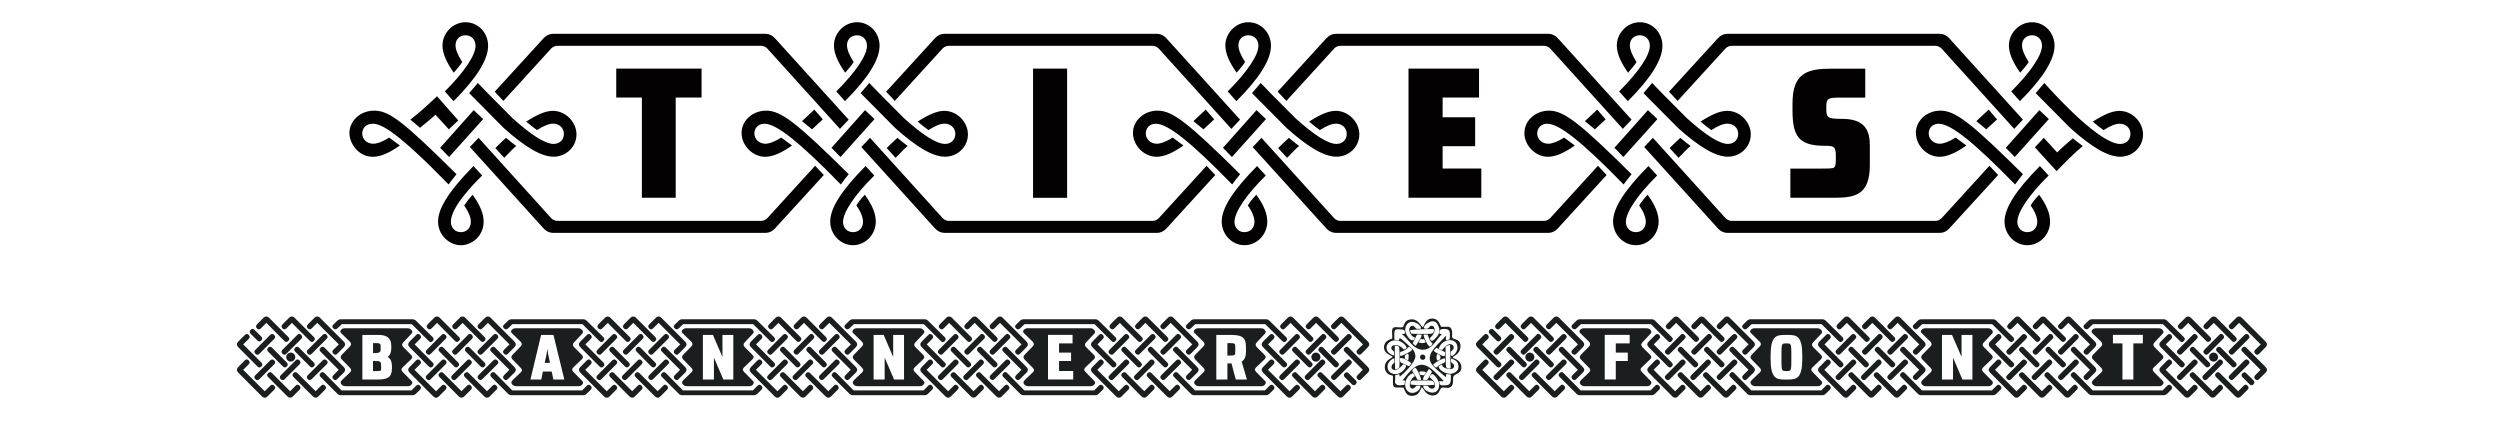 <?xml version="1.0" encoding="UTF-8"?>
<svg id="a" data-name="Capa 1" xmlns="http://www.w3.org/2000/svg" viewBox="0 0 536.4 95.3">
  <defs>
    <style>
      .b {
        isolation: isolate;
      }

      .c {
        fill: none;
      }

      .c, .d, .e {
        stroke-width: 0px;
      }

      .d {
        fill: #030102;
      }

      .e {
        fill: #1a1e1e;
      }
    </style>
  </defs>
  <rect class="c" y="6.3" width="536.4" height="61.1"/>
  <rect class="c" y="73.4" width="536.4" height="25.8"/>
  <g class="b">
    <path class="e" d="M51.13,73.28l1.41-1.41c.15-.15.27-.21.42-.21s.29.06.42.21c.27.29.25.59-.02.86l-1.18,1.16,3.91,3.91c.27.27.27.57,0,.84-.15.13-.29.21-.42.21-.15,0-.27-.08-.42-.21l-4.12-4.14c-.4-.4-.4-.82,0-1.22ZM51.13,78.74l1.39-1.41c.15-.15.27-.21.42-.21s.29.06.42.21c.27.27.27.57,0,.84l-1.18,1.18,4.62,4.6,1.18-1.18c.15-.15.29-.23.44-.23.13,0,.27.08.42.23.29.29.27.57-.02.86l-1.41,1.41c-.19.21-.4.29-.61.29s-.4-.08-.61-.29l-5.06-5.08c-.4-.4-.4-.82,0-1.22ZM53.79,70.76c.13-.13.27-.21.4-.21s.27.08.42.23l1.45,1.43c.27.27.25.59-.02.86-.13.13-.27.19-.4.19-.15,0-.27-.06-.42-.21l-1.45-1.45c-.27-.27-.27-.55.02-.84ZM54.78,80.52l3.19-3.19c.15-.15.29-.21.42-.21.15,0,.29.06.44.21.29.27.29.55,0,.84l-3.19,3.19c-.15.15-.27.21-.42.21-.13,0-.27-.06-.42-.21-.29-.27-.31-.55-.02-.84ZM54.8,75.05l3.15-3.17c.15-.15.29-.23.44-.23s.29.08.44.23c.29.29.27.57-.02.86l-3.15,3.17c-.15.15-.27.21-.42.21s-.29-.08-.44-.23c-.29-.29-.29-.55,0-.84ZM57.53,74.6c.15-.15.27-.21.42-.21s.29.06.42.21l3.17,3.19c.27.27.27.57,0,.84-.13.13-.27.21-.42.21s-.27-.08-.42-.21l-3.17-3.19c-.27-.27-.27-.57,0-.84ZM57.53,80.06c.15-.15.27-.21.42-.21s.29.06.42.21l3.88,3.88,1.18-1.18c.15-.15.29-.23.42-.23.15,0,.29.08.42.23.27.29.29.57,0,.86l-1.41,1.41c-.19.21-.4.29-.61.29s-.4-.08-.61-.29l-4.12-4.14c-.27-.27-.27-.57,0-.84ZM60.24,80.52l3.19-3.19c.15-.15.27-.21.42-.21s.29.06.42.21c.27.27.27.57,0,.84l-3.19,3.19c-.13.13-.27.21-.42.21s-.27-.08-.42-.21c-.27-.27-.27-.57,0-.84ZM62.38,75.65c.52,0,.97.44.97.97s-.44.97-.97.97-.97-.44-.97-.97.44-.97.97-.97ZM62.97,80.06c.15-.15.27-.21.42-.21s.29.06.42.21l3.91,3.88,1.18-1.18c.15-.15.29-.23.42-.23.15,0,.29.08.42.23.27.29.29.57,0,.86l-1.41,1.41c-.19.21-.4.29-.61.29s-.4-.08-.61-.29l-4.14-4.14c-.27-.27-.27-.57,0-.84Z"/>
    <path class="e" d="M55.12,69.61l1.41-1.41c.19-.21.4-.29.61-.29s.4.08.61.29l4.12,4.12c.29.29.27.57-.02.84-.15.15-.29.21-.42.21-.15,0-.27-.06-.42-.21l-3.86-3.88-1.18,1.18c-.15.13-.27.21-.42.21s-.29-.08-.42-.21c-.27-.27-.27-.57,0-.84ZM60.6,75.05l3.19-3.19c.15-.15.29-.23.42-.23.15,0,.29.08.42.23.27.29.29.57,0,.86l-3.19,3.19c-.15.15-.27.21-.42.21s-.27-.08-.42-.23c-.27-.29-.29-.55,0-.84ZM60.6,69.61l1.41-1.41c.19-.21.4-.29.61-.29s.42.08.61.29l4.12,4.12c.27.27.27.57,0,.84-.13.13-.27.21-.42.21s-.27-.08-.42-.21l-3.88-3.88-1.18,1.18c-.15.13-.27.21-.42.21s-.29-.08-.42-.21c-.27-.27-.27-.57,0-.84ZM63.33,74.6c.15-.15.27-.21.42-.21s.29.06.42.21l3.17,3.19c.27.27.27.57,0,.84-.13.13-.27.21-.42.21s-.27-.08-.42-.21l-3.17-3.19c-.27-.27-.27-.57,0-.84ZM66.04,75.05l3.17-3.17c.15-.15.29-.23.46-.23.13,0,.27.06.42.21.29.29.27.57-.02.86l-3.19,3.19c-.15.15-.27.21-.42.21s-.27-.08-.42-.23c-.27-.29-.29-.55,0-.84ZM66.04,69.61l1.41-1.41c.21-.21.4-.29.61-.29s.42.08.61.29l5.08,5.08c.4.4.4.82,0,1.22l-1.39,1.41c-.15.15-.27.21-.42.21s-.27-.08-.42-.23c-.27-.29-.29-.57,0-.84l1.18-1.16-4.64-4.62-1.18,1.18c-.13.13-.27.21-.42.21s-.27-.08-.42-.21c-.27-.27-.27-.57,0-.84ZM66.04,80.5l3.19-3.17c.15-.15.29-.21.42-.21.15,0,.29.06.42.19.31.29.31.59.02.86l-3.21,3.17c-.13.12-.27.21-.42.21s-.27-.08-.42-.21c-.27-.27-.27-.57,0-.84ZM68.79,74.6c.15-.15.29-.21.44-.21.13,0,.27.06.4.21l4.12,4.14c.4.4.4.82,0,1.22l-1.41,1.39c-.13.12-.27.21-.4.21-.15,0-.27-.08-.42-.21-.27-.27-.27-.57,0-.84l1.15-1.16-3.91-3.91c-.29-.29-.27-.57.02-.84ZM68.79,80.9c-.29-.29-.29-.57,0-.86.15-.15.27-.21.4-.21.15,0,.29.08.44.23l3.65,3.7h15.01l.99-.99c.15-.15.29-.23.42-.23.15,0,.29.08.42.23.27.29.29.59,0,.86l-.9.88c-.21.19-.44.29-.71.29h-15.39c-.27,0-.52-.1-.71-.29l-3.61-3.61ZM71.54,69.63l.86-.84c.21-.19.46-.29.73-.29h15.39c.27,0,.5.1.71.29l3.61,3.55c.27.27.27.57,0,.84-.13.13-.27.21-.42.21s-.27-.08-.42-.21l-3.65-3.63h-15.01l-.97.92c-.15.13-.27.19-.42.19s-.29-.06-.44-.21c-.27-.27-.27-.55.02-.82ZM73.3,81.62l1.78-1.7c.36-.34.36-.65.02-.99l-1.74-1.78c-.34-.34-.36-.69-.02-1.03l1.74-1.79c.34-.34.31-.69-.02-1.03l-1.87-1.83c-.23-.23-.25-.46.02-.73.19-.19.44-.31.78-.31h13.42c.36,0,.65.12.88.4s.23.53-.02.78l-1.74,1.85c-.34.36-.31.69.02,1.03l1.64,1.64c.34.34.34.65-.02.99l-1.76,1.68c-.36.34-.36.65-.02.99l1.91,1.95c.23.23.23.48,0,.76-.19.23-.44.36-.78.36h-13.4c-.36,0-.65-.15-.86-.38-.25-.32-.21-.59.04-.84ZM80.99,81.43c1.91,0,3.11-.29,3.11-2.42v-.23c0-1.38-.38-1.85-.92-2.2.46-.29.78-.88.78-2.14v-.17c0-1.95-1.2-2.41-2.79-2.41h-3.42v9.57h3.25ZM80.04,73.62h.31c.55,0,.92,0,1.09.1.21.13.23.34.23.67v.46c0,.36-.02.61-.27.73-.17.15-.52.17-1.05.17h-.31v-2.14ZM80.04,77.46h.38c1.24,0,1.36.06,1.36,1.24v.13c0,.34,0,.65-.13.69-.13.1-.36.1-1.22.1h-.4v-2.16ZM87.89,73.28l1.41-1.41c.15-.15.27-.21.42-.21s.29.06.42.21c.27.29.25.59-.02.86l-1.15,1.16,3.88,3.91c.27.27.27.57,0,.84-.15.13-.29.21-.42.21-.15,0-.27-.08-.42-.21l-4.12-4.14c-.4-.4-.4-.82,0-1.22ZM87.89,78.74l1.39-1.41c.15-.15.27-.21.42-.21s.29.06.42.21c.27.27.27.57,0,.84l-1.18,1.18,4.62,4.6,1.18-1.18c.15-.15.29-.23.44-.23.13,0,.27.08.42.23.29.29.27.57-.02.86l-1.41,1.41c-.19.21-.4.29-.61.29s-.4-.08-.61-.29l-5.06-5.08c-.4-.4-.4-.82,0-1.22ZM91.55,80.52l3.19-3.19c.15-.15.29-.21.42-.21.15,0,.29.06.44.21.29.27.29.55,0,.84l-3.19,3.19c-.15.15-.27.21-.42.21-.13,0-.27-.06-.42-.21-.29-.27-.31-.55-.02-.84ZM91.57,75.05l3.15-3.17c.15-.15.29-.23.44-.23s.29.08.44.23c.29.29.27.57-.02.86l-3.15,3.17c-.15.15-.27.21-.42.21s-.29-.08-.44-.23c-.29-.29-.29-.55,0-.84ZM94.3,74.6c.15-.15.27-.21.42-.21s.29.06.42.21l3.17,3.19c.27.27.27.57,0,.84-.13.13-.27.21-.42.21s-.27-.08-.42-.21l-3.17-3.19c-.27-.27-.27-.57,0-.84ZM94.3,80.06c.15-.15.27-.21.42-.21s.29.06.42.21l3.88,3.88,1.18-1.18c.15-.15.29-.23.42-.23.15,0,.29.08.42.23.27.29.29.57,0,.86l-1.41,1.41c-.19.21-.4.29-.61.29s-.4-.08-.61-.29l-4.12-4.14c-.27-.27-.27-.57,0-.84ZM97.01,80.52l3.19-3.19c.15-.15.27-.21.42-.21s.29.06.42.21c.27.27.27.57,0,.84l-3.19,3.19c-.13.13-.27.21-.42.21s-.27-.08-.42-.21c-.27-.27-.27-.57,0-.84ZM99.74,80.06c.15-.15.27-.21.42-.21s.29.06.42.21l3.91,3.88,1.18-1.18c.15-.15.29-.23.42-.23.15,0,.29.08.42.23.27.29.29.57,0,.86l-1.41,1.41c-.19.21-.4.29-.61.29s-.4-.08-.61-.29l-4.14-4.14c-.27-.27-.27-.57,0-.84Z"/>
    <path class="e" d="M91.74,69.61l1.41-1.41c.19-.21.4-.29.61-.29s.4.08.61.29l4.12,4.12c.29.29.27.57-.02.84-.15.15-.29.21-.42.21-.15,0-.27-.06-.42-.21l-3.86-3.88-1.18,1.18c-.15.13-.27.21-.42.21s-.29-.08-.42-.21c-.27-.27-.27-.57,0-.84ZM97.22,75.05l3.19-3.19c.15-.15.29-.23.42-.23.15,0,.29.08.42.23.27.29.29.57,0,.86l-3.19,3.19c-.15.15-.27.21-.42.21s-.27-.08-.42-.23c-.27-.29-.29-.55,0-.84ZM97.22,69.61l1.41-1.41c.19-.21.4-.29.61-.29s.42.08.61.29l4.12,4.12c.27.27.27.57,0,.84-.13.13-.27.21-.42.21s-.27-.08-.42-.21l-3.88-3.88-1.18,1.18c-.15.13-.27.21-.42.21s-.29-.08-.42-.21c-.27-.27-.27-.57,0-.84ZM99.95,74.6c.15-.15.27-.21.42-.21s.29.06.42.21l3.17,3.19c.27.27.27.57,0,.84-.13.13-.27.21-.42.21s-.27-.08-.42-.21l-3.17-3.19c-.27-.27-.27-.57,0-.84ZM102.66,75.05l3.17-3.17c.15-.15.29-.23.46-.23.13,0,.27.06.42.21.29.29.27.57-.02.86l-3.19,3.19c-.15.15-.27.21-.42.21s-.27-.08-.42-.23c-.27-.29-.29-.55,0-.84ZM102.66,69.61l1.41-1.41c.21-.21.4-.29.61-.29s.42.08.61.29l5.08,5.08c.4.4.4.82,0,1.22l-1.39,1.41c-.15.15-.27.21-.42.21s-.27-.08-.42-.23c-.27-.29-.29-.57,0-.84l1.18-1.16-4.64-4.62-1.18,1.18c-.13.13-.27.21-.42.21s-.27-.08-.42-.21c-.27-.27-.27-.57,0-.84ZM102.66,80.5l3.19-3.17c.15-.15.29-.21.42-.21.15,0,.29.06.42.19.31.29.31.59.02.86l-3.21,3.17c-.13.12-.27.21-.42.21s-.27-.08-.42-.21c-.27-.27-.27-.57,0-.84ZM105.41,74.6c.15-.15.29-.21.44-.21.13,0,.27.06.4.21l4.12,4.14c.4.4.4.82,0,1.22l-1.41,1.39c-.13.12-.27.21-.4.21-.15,0-.27-.08-.42-.21-.27-.27-.27-.57,0-.84l1.15-1.16-3.91-3.91c-.29-.29-.27-.57.02-.84ZM105.41,80.9c-.29-.29-.29-.57,0-.86.15-.15.27-.21.4-.21.15,0,.29.08.44.23l3.65,3.7h15.01l.99-.99c.15-.15.29-.23.42-.23.15,0,.29.08.42.23.27.29.29.59,0,.86l-.9.88c-.21.19-.44.29-.71.29h-15.39c-.27,0-.52-.1-.71-.29l-3.61-3.61ZM108.16,69.63l.86-.84c.21-.19.46-.29.73-.29h15.39c.27,0,.5.1.71.29l3.61,3.55c.27.27.27.57,0,.84-.13.13-.27.21-.42.21s-.27-.08-.42-.21l-3.65-3.63h-15.01l-.97.92c-.15.13-.27.19-.42.19s-.29-.06-.44-.21c-.27-.27-.27-.55.02-.82ZM109.93,81.62l1.78-1.7c.36-.34.36-.65.02-.99l-1.74-1.78c-.34-.34-.36-.69-.02-1.03l1.74-1.79c.34-.34.31-.69-.02-1.03l-1.87-1.83c-.23-.23-.25-.46.02-.73.19-.19.44-.31.78-.31h13.42c.36,0,.65.12.88.4s.23.53-.02.78l-1.74,1.85c-.34.36-.31.69.02,1.03l1.64,1.64c.34.34.34.65-.02.99l-1.76,1.68c-.36.34-.36.65-.02.99l1.91,1.95c.23.23.23.48,0,.76-.19.23-.44.36-.78.36h-13.4c-.36,0-.65-.15-.86-.38-.25-.32-.21-.59.04-.84ZM116.14,81.43l.34-1.72h1.89l.36,1.72h2.35l-2.33-9.57h-2.65l-2.29,9.57h2.33ZM117.3,75.8l.15-.99.13.99.42,2.06h-1.13l.44-2.06ZM124.52,73.28l1.41-1.41c.15-.15.27-.21.42-.21s.29.06.42.21c.27.29.25.59-.02.86l-1.15,1.16,3.88,3.91c.27.27.27.57,0,.84-.15.13-.29.21-.42.21-.15,0-.27-.08-.42-.21l-4.12-4.14c-.4-.4-.4-.82,0-1.22ZM124.52,78.74l1.39-1.41c.15-.15.27-.21.42-.21s.29.06.42.21c.27.27.27.57,0,.84l-1.18,1.18,4.62,4.6,1.18-1.18c.15-.15.29-.23.44-.23.13,0,.27.08.42.23.29.29.27.57-.02.86l-1.41,1.41c-.19.21-.4.29-.61.29s-.4-.08-.61-.29l-5.06-5.08c-.4-.4-.4-.82,0-1.22ZM128.17,80.52l3.19-3.19c.15-.15.29-.21.42-.21.15,0,.29.06.44.21.29.27.29.55,0,.84l-3.19,3.19c-.15.15-.27.21-.42.21-.13,0-.27-.06-.42-.21-.29-.27-.31-.55-.02-.84ZM128.19,75.05l3.15-3.17c.15-.15.29-.23.44-.23s.29.08.44.23c.29.29.27.57-.02.86l-3.15,3.17c-.15.15-.27.21-.42.21s-.29-.08-.44-.23c-.29-.29-.29-.55,0-.84ZM130.92,74.6c.15-.15.27-.21.42-.21s.29.06.42.21l3.17,3.19c.27.27.27.57,0,.84-.13.13-.27.21-.42.21s-.27-.08-.42-.21l-3.17-3.19c-.27-.27-.27-.57,0-.84ZM130.92,80.06c.15-.15.27-.21.42-.21s.29.06.42.21l3.88,3.88,1.18-1.18c.15-.15.29-.23.42-.23.15,0,.29.08.42.23.27.29.29.57,0,.86l-1.41,1.41c-.19.21-.4.29-.61.29s-.4-.08-.61-.29l-4.12-4.14c-.27-.27-.27-.57,0-.84ZM133.63,80.52l3.19-3.19c.15-.15.27-.21.42-.21s.29.06.42.21c.27.27.27.57,0,.84l-3.19,3.19c-.13.13-.27.21-.42.21s-.27-.08-.42-.21c-.27-.27-.27-.57,0-.84ZM136.36,80.06c.15-.15.27-.21.42-.21s.29.06.42.21l3.91,3.88,1.18-1.18c.15-.15.29-.23.42-.23.15,0,.29.08.42.23.27.29.29.57,0,.86l-1.41,1.41c-.19.21-.4.29-.61.29s-.4-.08-.61-.29l-4.14-4.14c-.27-.27-.27-.57,0-.84Z"/>
    <path class="e" d="M128.37,69.61l1.41-1.41c.19-.21.4-.29.61-.29s.4.08.61.29l4.12,4.12c.29.29.27.57-.02.84-.15.15-.29.21-.42.21-.15,0-.27-.06-.42-.21l-3.86-3.88-1.18,1.18c-.15.13-.27.21-.42.21s-.29-.08-.42-.21c-.27-.27-.27-.57,0-.84ZM133.85,75.05l3.19-3.19c.15-.15.29-.23.42-.23.15,0,.29.08.42.23.27.29.29.57,0,.86l-3.19,3.19c-.15.15-.27.21-.42.21s-.27-.08-.42-.23c-.27-.29-.29-.55,0-.84ZM133.85,69.61l1.41-1.41c.19-.21.4-.29.61-.29s.42.08.61.29l4.12,4.12c.27.27.27.57,0,.84-.13.13-.27.21-.42.21s-.27-.08-.42-.21l-3.88-3.88-1.18,1.18c-.15.13-.27.21-.42.21s-.29-.08-.42-.21c-.27-.27-.27-.57,0-.84ZM136.58,74.6c.15-.15.27-.21.42-.21s.29.06.42.21l3.17,3.19c.27.27.27.57,0,.84-.13.13-.27.21-.42.21s-.27-.08-.42-.21l-3.17-3.19c-.27-.27-.27-.57,0-.84ZM139.29,75.05l3.17-3.17c.15-.15.29-.23.46-.23.13,0,.27.06.42.21.29.29.27.57-.02.86l-3.19,3.19c-.15.15-.27.21-.42.21s-.27-.08-.42-.23c-.27-.29-.29-.55,0-.84ZM139.29,69.61l1.41-1.41c.21-.21.4-.29.61-.29s.42.08.61.29l5.08,5.08c.4.4.4.82,0,1.22l-1.39,1.41c-.15.15-.27.21-.42.21s-.27-.08-.42-.23c-.27-.29-.29-.57,0-.84l1.18-1.16-4.64-4.62-1.18,1.18c-.13.13-.27.21-.42.21s-.27-.08-.42-.21c-.27-.27-.27-.57,0-.84ZM139.29,80.5l3.19-3.17c.15-.15.29-.21.42-.21.15,0,.29.06.42.19.31.29.31.59.02.86l-3.21,3.17c-.13.12-.27.21-.42.21s-.27-.08-.42-.21c-.27-.27-.27-.57,0-.84ZM142.04,74.6c.15-.15.29-.21.44-.21.13,0,.27.06.4.21l4.12,4.14c.4.4.4.82,0,1.22l-1.41,1.39c-.13.12-.27.21-.4.21-.15,0-.27-.08-.42-.21-.27-.27-.27-.57,0-.84l1.15-1.16-3.91-3.91c-.29-.29-.27-.57.02-.84ZM142.04,80.9c-.29-.29-.29-.57,0-.86.15-.15.27-.21.4-.21.15,0,.29.08.44.23l3.65,3.7h15.01l.99-.99c.15-.15.29-.23.42-.23.15,0,.29.08.42.23.27.29.29.59,0,.86l-.9.88c-.21.19-.44.29-.71.29h-15.39c-.27,0-.52-.1-.71-.29l-3.61-3.61ZM144.79,69.63l.86-.84c.21-.19.46-.29.73-.29h15.39c.27,0,.5.1.71.29l3.61,3.55c.27.27.27.57,0,.84-.13.13-.27.21-.42.21s-.27-.08-.42-.21l-3.65-3.63h-15.01l-.97.92c-.15.13-.27.19-.42.19s-.29-.06-.44-.21c-.27-.27-.27-.55.02-.82ZM146.55,81.62l1.78-1.7c.36-.34.36-.65.02-.99l-1.74-1.78c-.34-.34-.36-.69-.02-1.03l1.74-1.79c.34-.34.31-.69-.02-1.03l-1.87-1.83c-.23-.23-.25-.46.02-.73.19-.19.44-.31.78-.31h13.42c.36,0,.65.12.88.4s.23.53-.02.78l-1.74,1.85c-.34.36-.31.69.02,1.03l1.64,1.64c.34.34.34.65-.02.99l-1.76,1.68c-.36.34-.36.65-.02.99l1.91,1.95c.23.23.23.48,0,.76-.19.23-.44.36-.78.36h-13.4c-.36,0-.65-.15-.86-.38-.25-.32-.21-.59.04-.84ZM153.18,81.43v-4.7l2.02,4.7h2.14v-9.57h-2.33v4.72l-2.04-4.72h-2.16v9.57h2.37ZM161.14,73.28l1.41-1.41c.15-.15.27-.21.42-.21s.29.06.42.21c.27.29.25.59-.02.86l-1.15,1.16,3.88,3.91c.27.27.27.57,0,.84-.15.13-.29.21-.42.21-.15,0-.27-.08-.42-.21l-4.12-4.14c-.4-.4-.4-.82,0-1.22ZM161.14,78.74l1.39-1.41c.15-.15.27-.21.42-.21s.29.06.42.21c.27.27.27.57,0,.84l-1.18,1.18,4.62,4.6,1.18-1.18c.15-.15.29-.23.44-.23.13,0,.27.08.42.23.29.29.27.57-.02.86l-1.41,1.41c-.19.21-.4.29-.61.29s-.4-.08-.61-.29l-5.06-5.08c-.4-.4-.4-.82,0-1.22ZM164.8,80.52l3.19-3.19c.15-.15.29-.21.42-.21.15,0,.29.06.44.21.29.27.29.55,0,.84l-3.19,3.19c-.15.15-.27.21-.42.21-.13,0-.27-.06-.42-.21-.29-.27-.31-.55-.02-.84ZM164.82,75.05l3.15-3.17c.15-.15.29-.23.44-.23s.29.08.44.23c.29.29.27.57-.02.86l-3.15,3.17c-.15.15-.27.21-.42.21s-.29-.08-.44-.23c-.29-.29-.29-.55,0-.84ZM167.55,74.6c.15-.15.27-.21.42-.21s.29.06.42.21l3.17,3.19c.27.27.27.57,0,.84-.13.13-.27.21-.42.21s-.27-.08-.42-.21l-3.17-3.19c-.27-.27-.27-.57,0-.84ZM167.55,80.06c.15-.15.27-.21.42-.21s.29.06.42.21l3.88,3.88,1.18-1.18c.15-.15.29-.23.42-.23.15,0,.29.08.42.23.27.29.29.57,0,.86l-1.41,1.41c-.19.21-.4.29-.61.29s-.4-.08-.61-.29l-4.12-4.14c-.27-.27-.27-.57,0-.84ZM170.25,80.52l3.19-3.19c.15-.15.27-.21.42-.21s.29.06.42.21c.27.27.27.57,0,.84l-3.19,3.19c-.13.13-.27.21-.42.21s-.27-.08-.42-.21c-.27-.27-.27-.57,0-.84ZM172.98,80.06c.15-.15.27-.21.42-.21s.29.06.42.21l3.91,3.88,1.18-1.18c.15-.15.29-.23.42-.23.15,0,.29.08.42.23.27.29.29.57,0,.86l-1.41,1.41c-.19.21-.4.29-.61.29s-.4-.08-.61-.29l-4.14-4.14c-.27-.27-.27-.57,0-.84Z"/>
    <path class="e" d="M164.99,69.61l1.41-1.41c.19-.21.4-.29.61-.29s.4.08.61.29l4.12,4.12c.29.29.27.57-.02.84-.15.15-.29.21-.42.21-.15,0-.27-.06-.42-.21l-3.86-3.88-1.18,1.18c-.15.13-.27.21-.42.21s-.29-.08-.42-.21c-.27-.27-.27-.57,0-.84ZM170.47,75.05l3.19-3.19c.15-.15.29-.23.42-.23.15,0,.29.08.42.23.27.29.29.57,0,.86l-3.19,3.19c-.15.15-.27.21-.42.21s-.27-.08-.42-.23c-.27-.29-.29-.55,0-.84ZM170.47,69.61l1.41-1.41c.19-.21.4-.29.61-.29s.42.08.61.29l4.12,4.12c.27.27.27.57,0,.84-.13.13-.27.21-.42.21s-.27-.08-.42-.21l-3.88-3.88-1.18,1.18c-.15.13-.27.21-.42.21s-.29-.08-.42-.21c-.27-.27-.27-.57,0-.84ZM173.2,74.6c.15-.15.27-.21.42-.21s.29.06.42.21l3.17,3.19c.27.27.27.57,0,.84-.13.13-.27.21-.42.21s-.27-.08-.42-.21l-3.17-3.19c-.27-.27-.27-.57,0-.84ZM175.91,75.05l3.17-3.17c.15-.15.29-.23.46-.23.13,0,.27.06.42.21.29.29.27.57-.02.86l-3.19,3.19c-.15.15-.27.21-.42.21s-.27-.08-.42-.23c-.27-.29-.29-.55,0-.84ZM175.91,69.61l1.41-1.41c.21-.21.4-.29.61-.29s.42.08.61.29l5.08,5.08c.4.4.4.82,0,1.22l-1.39,1.41c-.15.15-.27.21-.42.21s-.27-.08-.42-.23c-.27-.29-.29-.57,0-.84l1.18-1.16-4.64-4.62-1.18,1.18c-.13.13-.27.21-.42.21s-.27-.08-.42-.21c-.27-.27-.27-.57,0-.84ZM175.91,80.5l3.19-3.17c.15-.15.29-.21.42-.21.15,0,.29.06.42.19.31.29.31.59.02.86l-3.21,3.17c-.13.12-.27.21-.42.21s-.27-.08-.42-.21c-.27-.27-.27-.57,0-.84ZM178.66,74.6c.15-.15.29-.21.44-.21.13,0,.27.06.4.21l4.12,4.14c.4.4.4.82,0,1.22l-1.41,1.39c-.13.12-.27.21-.4.21-.15,0-.27-.08-.42-.21-.27-.27-.27-.57,0-.84l1.15-1.16-3.91-3.91c-.29-.29-.27-.57.02-.84ZM178.66,80.9c-.29-.29-.29-.57,0-.86.15-.15.27-.21.4-.21.15,0,.29.08.44.23l3.65,3.7h15.01l.99-.99c.15-.15.29-.23.42-.23.15,0,.29.08.42.23.27.29.29.59,0,.86l-.9.88c-.21.19-.44.29-.71.29h-15.39c-.27,0-.52-.1-.71-.29l-3.61-3.61ZM181.41,69.63l.86-.84c.21-.19.46-.29.73-.29h15.39c.27,0,.5.1.71.29l3.61,3.55c.27.27.27.57,0,.84-.13.13-.27.21-.42.21s-.27-.08-.42-.21l-3.65-3.63h-15.01l-.97.92c-.15.13-.27.19-.42.19s-.29-.06-.44-.21c-.27-.27-.27-.55.02-.82ZM183.17,81.62l1.78-1.7c.36-.34.36-.65.02-.99l-1.74-1.78c-.34-.34-.36-.69-.02-1.03l1.74-1.79c.34-.34.31-.69-.02-1.03l-1.87-1.83c-.23-.23-.25-.46.02-.73.19-.19.44-.31.78-.31h13.42c.36,0,.65.12.88.4s.23.53-.02.78l-1.74,1.85c-.34.36-.31.69.02,1.03l1.64,1.64c.34.34.34.65-.02.99l-1.76,1.68c-.36.34-.36.65-.02.99l1.91,1.95c.23.23.23.48,0,.76-.19.23-.44.36-.78.36h-13.4c-.36,0-.65-.15-.86-.38-.25-.32-.21-.59.04-.84ZM189.81,81.43v-4.7l2.02,4.7h2.14v-9.57h-2.33v4.72l-2.04-4.72h-2.16v9.57h2.37ZM197.77,73.28l1.41-1.41c.15-.15.27-.21.42-.21s.29.06.42.21c.27.29.25.59-.02.86l-1.15,1.16,3.88,3.91c.27.27.27.57,0,.84-.15.13-.29.21-.42.21-.15,0-.27-.08-.42-.21l-4.12-4.14c-.4-.4-.4-.82,0-1.22ZM197.77,78.74l1.39-1.41c.15-.15.27-.21.42-.21s.29.06.42.21c.27.27.27.57,0,.84l-1.18,1.18,4.62,4.6,1.18-1.18c.15-.15.29-.23.44-.23.13,0,.27.08.42.23.29.29.27.57-.02.86l-1.41,1.41c-.19.21-.4.29-.61.29s-.4-.08-.61-.29l-5.06-5.08c-.4-.4-.4-.82,0-1.22ZM201.42,80.52l3.19-3.19c.15-.15.29-.21.42-.21.15,0,.29.06.44.21.29.27.29.55,0,.84l-3.19,3.19c-.15.15-.27.21-.42.21-.13,0-.27-.06-.42-.21-.29-.27-.31-.55-.02-.84ZM201.44,75.05l3.15-3.17c.15-.15.29-.23.44-.23s.29.08.44.23c.29.29.27.57-.02.86l-3.15,3.17c-.15.15-.27.21-.42.21s-.29-.08-.44-.23c-.29-.29-.29-.55,0-.84ZM204.17,74.6c.15-.15.27-.21.42-.21s.29.06.42.21l3.17,3.19c.27.27.27.57,0,.84-.13.13-.27.21-.42.21s-.27-.08-.42-.21l-3.17-3.19c-.27-.27-.27-.57,0-.84ZM204.17,80.06c.15-.15.27-.21.42-.21s.29.06.42.21l3.88,3.88,1.18-1.18c.15-.15.29-.23.42-.23.15,0,.29.08.42.23.27.29.29.57,0,.86l-1.41,1.41c-.19.21-.4.29-.61.29s-.4-.08-.61-.29l-4.12-4.14c-.27-.27-.27-.57,0-.84ZM206.88,80.52l3.19-3.19c.15-.15.27-.21.42-.21s.29.06.42.21c.27.27.27.57,0,.84l-3.19,3.19c-.13.13-.27.21-.42.21s-.27-.08-.42-.21c-.27-.27-.27-.57,0-.84ZM209.61,80.06c.15-.15.27-.21.42-.21s.29.06.42.21l3.91,3.88,1.18-1.18c.15-.15.29-.23.42-.23.15,0,.29.08.42.23.27.29.29.57,0,.86l-1.41,1.41c-.19.21-.4.29-.61.29s-.4-.08-.61-.29l-4.14-4.14c-.27-.27-.27-.57,0-.84Z"/>
    <path class="e" d="M201.62,69.61l1.41-1.41c.19-.21.4-.29.61-.29s.4.08.61.29l4.12,4.12c.29.29.27.57-.02.84-.15.15-.29.21-.42.21-.15,0-.27-.06-.42-.21l-3.86-3.88-1.18,1.18c-.15.13-.27.21-.42.21s-.29-.08-.42-.21c-.27-.27-.27-.57,0-.84ZM207.1,75.05l3.19-3.19c.15-.15.29-.23.42-.23.15,0,.29.08.42.23.27.29.29.57,0,.86l-3.19,3.19c-.15.15-.27.21-.42.21s-.27-.08-.42-.23c-.27-.29-.29-.55,0-.84ZM207.1,69.61l1.41-1.41c.19-.21.4-.29.61-.29s.42.08.61.29l4.12,4.12c.27.27.27.57,0,.84-.13.13-.27.21-.42.21s-.27-.08-.42-.21l-3.88-3.88-1.18,1.18c-.15.13-.27.21-.42.21s-.29-.08-.42-.21c-.27-.27-.27-.57,0-.84ZM209.82,74.6c.15-.15.27-.21.42-.21s.29.06.42.21l3.17,3.19c.27.27.27.57,0,.84-.13.13-.27.21-.42.21s-.27-.08-.42-.21l-3.17-3.19c-.27-.27-.27-.57,0-.84ZM212.53,75.05l3.17-3.17c.15-.15.29-.23.46-.23.13,0,.27.06.42.21.29.29.27.57-.02.86l-3.19,3.19c-.15.15-.27.21-.42.21s-.27-.08-.42-.23c-.27-.29-.29-.55,0-.84ZM212.53,69.61l1.41-1.41c.21-.21.4-.29.61-.29s.42.08.61.29l5.08,5.08c.4.4.4.82,0,1.22l-1.39,1.41c-.15.15-.27.21-.42.21s-.27-.08-.42-.23c-.27-.29-.29-.57,0-.84l1.18-1.16-4.64-4.62-1.18,1.18c-.13.13-.27.21-.42.21s-.27-.08-.42-.21c-.27-.27-.27-.57,0-.84ZM212.53,80.5l3.19-3.17c.15-.15.29-.21.42-.21.15,0,.29.06.42.19.31.29.31.59.02.86l-3.21,3.17c-.13.12-.27.21-.42.21s-.27-.08-.42-.21c-.27-.27-.27-.57,0-.84ZM215.28,74.6c.15-.15.29-.21.44-.21.13,0,.27.06.4.21l4.12,4.14c.4.4.4.82,0,1.22l-1.41,1.39c-.13.12-.27.21-.4.21-.15,0-.27-.08-.42-.21-.27-.27-.27-.57,0-.84l1.15-1.16-3.91-3.91c-.29-.29-.27-.57.02-.84ZM215.28,80.9c-.29-.29-.29-.57,0-.86.15-.15.27-.21.4-.21.15,0,.29.08.44.23l3.65,3.7h15.01l.99-.99c.15-.15.29-.23.42-.23.15,0,.29.08.42.23.27.29.29.59,0,.86l-.9.88c-.21.19-.44.29-.71.29h-15.39c-.27,0-.52-.1-.71-.29l-3.61-3.61ZM218.03,69.63l.86-.84c.21-.19.46-.29.73-.29h15.39c.27,0,.5.1.71.29l3.61,3.55c.27.27.27.57,0,.84-.13.13-.27.21-.42.21s-.27-.08-.42-.21l-3.65-3.63h-15.01l-.97.92c-.15.13-.27.19-.42.19s-.29-.06-.44-.21c-.27-.27-.27-.55.02-.82ZM219.8,81.62l1.78-1.7c.36-.34.36-.65.02-.99l-1.74-1.78c-.34-.34-.36-.69-.02-1.03l1.74-1.79c.34-.34.31-.69-.02-1.03l-1.87-1.83c-.23-.23-.25-.46.02-.73.19-.19.44-.31.78-.31h13.42c.36,0,.65.12.88.4s.23.53-.02.78l-1.74,1.85c-.34.36-.31.69.02,1.03l1.64,1.64c.34.34.34.65-.02.99l-1.76,1.68c-.36.34-.36.65-.02.99l1.91,1.95c.23.23.23.48,0,.76-.19.23-.44.36-.78.36h-13.4c-.36,0-.65-.15-.86-.38-.25-.32-.21-.59.04-.84ZM230.27,81.43v-1.83h-3.04v-2.14h2.58v-1.81h-2.58v-1.97h2.9v-1.83h-5.27v9.57h5.42ZM234.39,73.28l1.41-1.41c.15-.15.27-.21.42-.21s.29.06.42.21c.27.29.25.59-.02.86l-1.15,1.16,3.88,3.91c.27.27.27.57,0,.84-.15.13-.29.21-.42.21-.15,0-.27-.08-.42-.21l-4.12-4.14c-.4-.4-.4-.82,0-1.22ZM234.39,78.74l1.39-1.41c.15-.15.27-.21.42-.21s.29.06.42.21c.27.27.27.57,0,.84l-1.18,1.18,4.62,4.6,1.18-1.18c.15-.15.29-.23.44-.23.13,0,.27.08.42.23.29.29.27.57-.02.86l-1.41,1.41c-.19.21-.4.29-.61.29s-.4-.08-.61-.29l-5.06-5.08c-.4-.4-.4-.82,0-1.22ZM238.04,80.52l3.19-3.19c.15-.15.29-.21.42-.21.15,0,.29.06.44.21.29.27.29.55,0,.84l-3.19,3.19c-.15.15-.27.21-.42.21-.13,0-.27-.06-.42-.21-.29-.27-.31-.55-.02-.84ZM238.06,75.05l3.15-3.17c.15-.15.29-.23.44-.23s.29.08.44.23c.29.29.27.57-.02.86l-3.15,3.17c-.15.15-.27.21-.42.21s-.29-.08-.44-.23c-.29-.29-.29-.55,0-.84ZM240.79,74.6c.15-.15.27-.21.42-.21s.29.06.42.21l3.17,3.19c.27.27.27.57,0,.84-.13.13-.27.21-.42.21s-.27-.08-.42-.21l-3.17-3.19c-.27-.27-.27-.57,0-.84ZM240.79,80.06c.15-.15.27-.21.42-.21s.29.06.42.21l3.88,3.88,1.18-1.18c.15-.15.29-.23.42-.23.15,0,.29.08.42.23.27.29.29.57,0,.86l-1.41,1.41c-.19.21-.4.29-.61.29s-.4-.08-.61-.29l-4.12-4.14c-.27-.27-.27-.57,0-.84ZM243.5,80.52l3.19-3.19c.15-.15.27-.21.42-.21s.29.06.42.21c.27.27.27.57,0,.84l-3.19,3.19c-.13.13-.27.21-.42.21s-.27-.08-.42-.21c-.27-.27-.27-.57,0-.84ZM246.23,80.06c.15-.15.27-.21.42-.21s.29.06.42.21l3.91,3.88,1.18-1.18c.15-.15.29-.23.42-.23.15,0,.29.08.42.23.27.29.29.57,0,.86l-1.41,1.41c-.19.21-.4.29-.61.29s-.4-.08-.61-.29l-4.14-4.14c-.27-.27-.27-.57,0-.84Z"/>
    <path class="e" d="M238.24,69.61l1.41-1.41c.19-.21.4-.29.61-.29s.4.08.61.29l4.12,4.12c.29.29.27.57-.02.84-.15.15-.29.21-.42.21-.15,0-.27-.06-.42-.21l-3.86-3.88-1.18,1.18c-.15.13-.27.21-.42.21s-.29-.08-.42-.21c-.27-.27-.27-.57,0-.84ZM243.72,75.05l3.19-3.19c.15-.15.29-.23.42-.23.15,0,.29.08.42.23.27.29.29.57,0,.86l-3.19,3.19c-.15.15-.27.21-.42.21s-.27-.08-.42-.23c-.27-.29-.29-.55,0-.84ZM243.72,69.61l1.41-1.41c.19-.21.4-.29.61-.29s.42.08.61.29l4.12,4.12c.27.27.27.57,0,.84-.13.13-.27.21-.42.21s-.27-.08-.42-.21l-3.88-3.88-1.18,1.18c-.15.13-.27.21-.42.21s-.29-.08-.42-.21c-.27-.27-.27-.57,0-.84ZM246.45,74.6c.15-.15.27-.21.42-.21s.29.06.42.21l3.17,3.19c.27.27.27.57,0,.84-.13.13-.27.21-.42.21s-.27-.08-.42-.21l-3.17-3.19c-.27-.27-.27-.57,0-.84ZM249.16,75.05l3.17-3.17c.15-.15.29-.23.46-.23.13,0,.27.06.42.21.29.29.27.57-.02.86l-3.19,3.19c-.15.15-.27.21-.42.21s-.27-.08-.42-.23c-.27-.29-.29-.55,0-.84ZM249.16,69.61l1.41-1.41c.21-.21.4-.29.61-.29s.42.08.61.29l5.08,5.08c.4.4.4.82,0,1.22l-1.39,1.41c-.15.15-.27.21-.42.21s-.27-.08-.42-.23c-.27-.29-.29-.57,0-.84l1.18-1.16-4.64-4.62-1.18,1.18c-.13.13-.27.21-.42.21s-.27-.08-.42-.21c-.27-.27-.27-.57,0-.84ZM249.16,80.5l3.19-3.17c.15-.15.29-.21.42-.21.15,0,.29.06.42.19.31.29.31.59.02.86l-3.21,3.17c-.13.12-.27.21-.42.21s-.27-.08-.42-.21c-.27-.27-.27-.57,0-.84ZM251.91,74.6c.15-.15.29-.21.44-.21.13,0,.27.06.4.21l4.12,4.14c.4.4.4.82,0,1.22l-1.41,1.39c-.13.12-.27.21-.4.21-.15,0-.27-.08-.42-.21-.27-.27-.27-.57,0-.84l1.15-1.16-3.91-3.91c-.29-.29-.27-.57.02-.84ZM251.91,80.9c-.29-.29-.29-.57,0-.86.15-.15.27-.21.4-.21.15,0,.29.08.44.23l3.65,3.7h15.01l.99-.99c.15-.15.29-.23.42-.23.15,0,.29.08.42.23.27.29.29.59,0,.86l-.9.88c-.21.19-.44.29-.71.29h-15.39c-.27,0-.52-.1-.71-.29l-3.61-3.61ZM254.66,69.63l.86-.84c.21-.19.46-.29.73-.29h15.39c.27,0,.5.1.71.29l3.61,3.55c.27.27.27.57,0,.84-.13.13-.27.21-.42.21s-.27-.08-.42-.21l-3.65-3.63h-15.01l-.97.92c-.15.13-.27.19-.42.19s-.29-.06-.44-.21c-.27-.27-.27-.55.02-.82ZM256.42,81.62l1.78-1.7c.36-.34.36-.65.02-.99l-1.74-1.78c-.34-.34-.36-.69-.02-1.03l1.74-1.79c.34-.34.31-.69-.02-1.03l-1.87-1.83c-.23-.23-.25-.46.02-.73.19-.19.44-.31.78-.31h13.42c.36,0,.65.12.88.4.23.27.23.53-.02.78l-1.74,1.85c-.34.36-.32.69.02,1.03l1.64,1.64c.34.34.34.65-.02.99l-1.76,1.68c-.36.34-.36.65-.02.99l1.91,1.95c.23.23.23.48,0,.76-.19.23-.44.36-.78.36h-13.4c-.36,0-.65-.15-.86-.38-.25-.32-.21-.59.04-.84ZM263.35,81.43v-3.46h.88l.92,3.46h2.39l-1.13-3.86c.61-.34.92-.99.92-2.14v-1.03c0-2.27-1.2-2.54-3.42-2.54h-2.94v9.57h2.37ZM263.35,73.62h.29c.71,0,1.05,0,1.24.15.17.13.17.38.17,1.18s0,1.05-.17,1.18c-.19.15-.52.17-1.22.17h-.31v-2.67ZM271.01,73.28l1.41-1.41c.15-.15.27-.21.42-.21s.29.06.42.21c.27.29.25.59-.02.86l-1.15,1.16,3.88,3.91c.27.27.27.57,0,.84-.15.13-.29.21-.42.21-.15,0-.27-.08-.42-.21l-4.12-4.14c-.4-.4-.4-.82,0-1.22ZM271.01,78.74l1.39-1.41c.15-.15.27-.21.42-.21s.29.06.42.21c.27.27.27.57,0,.84l-1.18,1.18,4.62,4.6,1.18-1.18c.15-.15.29-.23.44-.23.13,0,.27.08.42.23.29.29.27.57-.02.86l-1.41,1.41c-.19.21-.4.29-.61.29s-.4-.08-.61-.29l-5.06-5.08c-.4-.4-.4-.82,0-1.22ZM274.67,80.52l3.19-3.19c.15-.15.29-.21.42-.21.15,0,.29.06.44.21.29.27.29.55,0,.84l-3.19,3.19c-.15.15-.27.21-.42.21-.13,0-.27-.06-.42-.21-.29-.27-.32-.55-.02-.84ZM274.69,75.05l3.15-3.17c.15-.15.29-.23.44-.23s.29.08.44.23c.29.29.27.57-.02.86l-3.15,3.17c-.15.15-.27.21-.42.21s-.29-.08-.44-.23c-.29-.29-.29-.55,0-.84ZM277.42,74.6c.15-.15.27-.21.42-.21s.29.06.42.21l3.17,3.19c.27.27.27.57,0,.84-.13.13-.27.21-.42.21s-.27-.08-.42-.21l-3.17-3.19c-.27-.27-.27-.57,0-.84ZM277.42,80.06c.15-.15.27-.21.42-.21s.29.06.42.21l3.88,3.88,1.18-1.18c.15-.15.29-.23.42-.23.15,0,.29.08.42.23.27.29.29.57,0,.86l-1.41,1.41c-.19.21-.4.29-.61.29s-.4-.08-.61-.29l-4.12-4.14c-.27-.27-.27-.57,0-.84ZM280.13,80.52l3.19-3.19c.15-.15.27-.21.42-.21s.29.06.42.21c.27.27.27.57,0,.84l-3.19,3.19c-.13.13-.27.21-.42.21s-.27-.08-.42-.21c-.27-.27-.27-.57,0-.84ZM282.86,80.06c.15-.15.27-.21.42-.21s.29.06.42.21l3.91,3.88,1.18-1.18c.15-.15.29-.23.42-.23.15,0,.29.08.42.23.27.29.29.57,0,.86l-1.41,1.41c-.19.21-.4.29-.61.29s-.4-.08-.61-.29l-4.14-4.14c-.27-.27-.27-.57,0-.84Z"/>
    <path class="e" d="M274.86,69.61l1.41-1.41c.19-.21.4-.29.61-.29s.4.08.61.29l4.12,4.12c.29.29.27.57-.02.84-.15.15-.29.21-.42.21-.15,0-.27-.06-.42-.21l-3.86-3.88-1.18,1.18c-.15.13-.27.21-.42.21s-.29-.08-.42-.21c-.27-.27-.27-.57,0-.84ZM280.34,75.05l3.19-3.19c.15-.15.29-.23.42-.23.15,0,.29.08.42.23.27.29.29.57,0,.86l-3.19,3.19c-.15.15-.27.21-.42.21s-.27-.08-.42-.23c-.27-.29-.29-.55,0-.84ZM280.34,69.61l1.41-1.41c.19-.21.4-.29.61-.29s.42.08.61.29l4.12,4.12c.27.27.27.57,0,.84-.13.13-.27.21-.42.21s-.27-.08-.42-.21l-3.88-3.88-1.18,1.18c-.15.13-.27.21-.42.21s-.29-.08-.42-.21c-.27-.27-.27-.57,0-.84ZM282.34,75.65c.53,0,.97.44.97.97s-.44.97-.97.97-.97-.44-.97-.97.44-.97.97-.97ZM283.07,74.6c.15-.15.27-.21.42-.21s.29.06.42.21l3.17,3.19c.27.27.27.57,0,.84-.13.13-.27.21-.42.21s-.27-.08-.42-.21l-3.17-3.19c-.27-.27-.27-.57,0-.84ZM285.78,75.05l3.17-3.17c.15-.15.29-.23.46-.23.13,0,.27.06.42.21.29.29.27.57-.02.86l-3.19,3.19c-.15.15-.27.21-.42.21s-.27-.08-.42-.23c-.27-.29-.29-.55,0-.84ZM285.78,69.61l1.41-1.41c.21-.21.4-.29.61-.29s.42.08.61.29l5.08,5.08c.4.4.4.82,0,1.22l-1.39,1.41c-.15.15-.27.21-.42.21s-.27-.08-.42-.23c-.27-.29-.29-.57,0-.84l1.18-1.16-4.64-4.62-1.18,1.18c-.13.13-.27.21-.42.21s-.27-.08-.42-.21c-.27-.27-.27-.57,0-.84ZM285.78,80.5l3.19-3.17c.15-.15.29-.21.42-.21.15,0,.29.06.42.19.32.29.32.59.02.86l-3.21,3.17c-.13.12-.27.21-.42.21s-.27-.08-.42-.21c-.27-.27-.27-.57,0-.84ZM288.53,74.6c.15-.15.29-.21.44-.21.13,0,.27.06.4.21l4.12,4.14c.4.4.4.82,0,1.22l-1.41,1.39c-.13.12-.27.21-.4.21-.15,0-.27-.08-.42-.21-.27-.27-.27-.57,0-.84l1.15-1.16-3.91-3.91c-.29-.29-.27-.57.02-.84ZM288.55,80.08c.13-.13.27-.21.4-.21s.27.08.42.23l1.53,1.51c.27.27.25.59-.02.86-.13.13-.27.19-.4.19-.15,0-.27-.06-.42-.21l-1.53-1.53c-.27-.27-.27-.55.02-.84Z"/>
    <path class="e" d="M298.86,80.67c-.02-.08-.21-.08-.27-.13-.92-.17-1.47-.88-1.47-1.78,0-1.55,1.6-1.93,1.66-2.2,0-.08-.21-.19-.27-.21-.76-.38-1.49-.73-1.57-1.78.08-1.74,1.72-1.78,1.74-1.93.04-.02.04-.19.04-.38,0-.34-.04-.9-.04-1.15,0-.86.44-.92.86-.92.23,0,.44.02.9.06.82,0,.61-.19.95-.9.25-.61,1.01-.84,1.55-.84,1.45,0,2.02,1.68,2.35,1.68.02,0,.06,0,.06-.06.53-1.2.99-1.78,1.93-1.78,1.62,0,1.68,1.7,2,1.78.02,0,1.28-.02,1.41-.02.71,0,.9.82.9,1.41,0,.19-.04.53-.04.67,0,.92,1.81.21,1.81,2.06s-1.68,2.12-1.68,2.52c.02.06.27.13.34.13.9.36,1.53.95,1.53,1.91,0,1.64-1.78,1.22-1.78,2.35v.61c0,.9-.4,1.45-1.22,1.45-.32,0-.67-.08-.9-.08-1.01,0-.48,1.6-2.2,1.72-1.66,0-2.06-1.7-2.35-1.7-.06,0-.13.06-.13.06-.5,1.24-.92,1.66-2,1.72-1.24,0-1.39-.86-1.83-1.74-.08-.06-1.28-.06-1.66-.06-.5-.06-.61-.46-.61-.9v-1.53ZM299.14,76.28c0-.19,0-.8-.02-.82,0-.06-.61-.38-.61-.82,0-.34.34-.61.9-.61.69,0,1.32.4,1.83.99.08-.02.53-.31.59-.4-.31-.8-1.32-1.6-2.44-1.6-.99,0-1.91.67-1.91,1.6s.97,1.53,1.66,1.66ZM299.51,80.27c.99,0,2.18-1.16,2.18-1.81-.06-.06-.44-.31-.52-.31-.19,0-1.01,1.24-1.93,1.24-.34,0-.67-.19-.67-.65,0-.61.57-.82.61-.95,0-.5,0-.9-.04-.92l-.4.15c-.61.4-1.03.95-1.03,1.68,0,.88.61,1.58,1.81,1.58ZM300.5,82.64c.34,0,.61-.04.82-.04-.02,0,.17-.86.19-.92,0-.04-.13-.04-.25-.04s-.23,0-.27-.1c.95-1.13,2.37-3.28,4.05-3.28,1.78,0,3.63,2.42,4.72,3.49-.02.04-.15.06-.25.06-.21,0-.48-.06-.69-.06,0,.4,0,.92.61.92h.63c.76,0,1.24-.15,1.24-1.53,0-.4,0-.8-.08-.8h-.13c-.23,0-.46-.06-.74-.08-.08,0-.08.23-.08.34v.27c-.06,0-.13-.06-.19-.06-1.34-1.22-3.32-2.39-3.32-3.95,0-1.7,2.37-3.51,3.15-4.47.19-.23.29-.29.31-.29.04,0,.06.08.06.17,0,.11-.06.31-.06.46,0,.13.04.23.06.25.04-.02.73-.08.78-.21,0-.97.02-1.01.02-1.2,0-.57-.21-.99-1.24-.99-.97,0-1.01.38-1.01.99,0,.06.06.08.17.08h.42c-.02.06-.08.06-.13.11-1.13,1.13-2.02,3.28-4.01,3.28-2.1,0-3.13-2.39-4.56-3.4.11.02.23.02.46.02.13,0,.27,0,.27-.34,0-.54-.4-.65-1.07-.65h-.67c-.34.06-.55.17-.55.99,0,1.28.02,1.26.08,1.26l.86.11c.15,0,.08-.44.25-.44.34,0,1.95,1.64,2.44,2.04.76.61.9,1.49.9,1.81,0,1.26-2.33,3.57-3.34,4.37-.13-.17-.04-.44-.13-.52-.27.06-.53.15-.86.21,0,.19,0,1.22-.06,1.32,0,.74.61.86,1.18.86ZM299.47,79.22c.17,0,.63-.21.67-.25.13-.08.17-.9.17-1.89s-.04-2.2-.1-2.52c0-.27-.48-.4-.76-.4-.13,0-.19.04-.19.06v.38c0,.9.06,3.15.06,4.54,0,.04.08.08.15.08ZM300.63,76.35c.36-.04,2.35-.99,2.35-1.34,0-.17-.53-.57-.65-.63-.42.4-.97.9-1.55,1.03l-.31.1c-.06.02-.08.32-.08.53,0,.25,0,.31.13.31h.13ZM302.31,78.55c.13,0,.42-.46.52-.63-.59-.44-1.57-1.11-2.37-1.11-.06.02-.08.21-.08.36,0,.32.08.52.1.55.04.04,1.64.84,1.83.84ZM302.12,77.33c.06-.1.13-.5.13-.86,0-.32-.06-.57-.17-.57s-.63.32-.65.36v.69l.69.38ZM303.06,73.03c.36,0,.46-.42.52-.65-.55,0-1.22-.94-1.22-1.64,0-.5.34-.84.67-.84.46,0,.78.65.95.65.5,0,.9,0,.92-.04,0-.8-1.2-1.45-1.97-1.45-.71,0-1.43.57-1.43,1.79,0,.67.88,2.18,1.55,2.18ZM303.02,84.3c.82,0,1.76-.65,1.76-1.53-.11-.04-.27-.04-.4-.04h-.36c-.21,0-.46.65-.97.65-.4,0-.57-.44-.57-.84,0-.69.55-1.62,1.09-1.81-.08-.25-.21-.53-.48-.65-.95.4-1.6,1.43-1.6,2.46s.67,1.76,1.51,1.76ZM306.21,71.64c1.2,0,1.47-.08,1.47-.92,0-.12-.27-.12-.44-.12-1.03,0-4.72.1-4.72.31,0,.04.21.59.27.65.11.08.92.08,3.42.08ZM305.54,82.64h1.24c.11,0,.38-.06.63-.06.15,0,.27.02.34.08.02,0,.02-.02.02-.08,0-.65-.4-.95-.95-.95h-3.7c-.23,0-.5.34-.5.8,0,.17,1.66.21,2.92.21ZM304.16,81.51h.69s.04-.04.04-.11v-.13c-.17-.67-.92-2.35-1.26-2.35-.25.02-.52.4-.65.65.38.44,1.13,1.93,1.18,1.93ZM303.11,73.62c.15.19.42.46.65.59l.36-.57c.27-.46.9-1.22.9-1.72,0-.13-.04-.15-.1-.15h-.86c-.06,0-.9,1.85-.94,1.85ZM305.18,73.62c.23,0,.69-.04.69-.25l-.29-.55-.08-.04c-.08,0-.65-.02-.71-.02-.02.06-.4.69-.4.73.25.06.5.13.8.13ZM305.1,80.48c.15,0,.32,0,.4.06.08-.17.44-.48.44-.61,0-.15-.4-.25-.9-.25-.32,0-.53.04-.53.19,0,.13.25.61.32.61h.27ZM305.25,76.07c.29,0,.57.19.57.57s-.27.57-.55.57c-.29,0-.59-.23-.59-.59,0-.38.29-.55.57-.55ZM305.96,81.53h.27s1.01-1.66,1.01-1.78c-.08-.13-.5-.57-.67-.61.11.08-1.26,1.51-1.26,2.31.04.08.38.08.65.08ZM307.35,84.24c.52,0,1.45-.27,1.45-1.78,0-.65-.97-2.18-1.51-2.18-.31,0-.5.46-.55.67.57.44,1.16.97,1.16,1.72,0,.44-.19.73-.63.73-.65,0-.84-.63-.99-.63-.25,0-.52,0-.78-.04-.08,0-.13.04-.13.17,0,.74,1.2,1.34,1.97,1.34ZM306.78,74.35c.23,0,.59-.5.59-.67-.61-.4-.86-1.45-1.09-1.91h-.78c-.06,0-.06.06-.06.08,0,.06.04.17.04.19.08.52.9,2.31,1.3,2.31ZM307.16,69.9c.48,0,.65.46.65.86,0,1.03-1.05,1.72-1.05,1.85.06.08.31.54.46.54s.57-.36.67-.44c.69-.69.94-1.13.94-2.12-.27-1.01-.67-1.66-1.41-1.66-1.16,0-2.71,1.62-1.45,1.62.8,0,.59-.65,1.18-.65ZM308.14,78.87c.13,0,.29-.25.52-.42.4-.29,1.41-.65,1.41-.82,0-.5,0-.73-.08-.73-.92.06-2.52,1.24-2.5,1.36,0,.15.5.61.65.61ZM309.89,76.43s.19-.04.19-.86c-.19-.1-1.87-.94-1.85-.94-.08.08-.61.46-.61.59,0,.25,1.79,1.22,2.27,1.22ZM309.07,76.66c0-.44-.34-.59-.71-.71-.08.13-.15.42-.15.71s.06.57.21.69c.06,0,.65-.06.65-.69ZM311.08,80.21c.73,0,1.85-.48,1.85-1.45,0-1.2-.71-1.55-1.53-1.83-.1.15-.1.29-.1.42,0,.71.69.53.69,1.16,0,.57-.52.69-.86.69-.44,0-1.47-.21-1.7-.8-.04-.11-.08-.15-.15-.19-.08.04-.55.34-.61.44.08.8,1.49,1.55,2.42,1.55ZM309.42,75.11c.25-.23.86-1.26,1.72-1.26.55,0,.78.4.78.71,0,.52-.65.84-.65.92v.32c0,.27,0,.57.23.57.44,0,1.22-1.01,1.22-1.68,0-1.28-.86-1.72-1.64-1.72-1.01,0-2.02.71-2.35,1.74-.04.17.57.38.69.4ZM310.96,79.12c.25,0,.29-.19.29-.38v-.21c0-.25-.04-.46-.06-.67,0-1.51,0-2.18-.06-3.7,0-.06,0-.15-.11-.15-.15,0-.82.27-.86.4v.42c0,1.05.04,3.53.1,3.84,0,.27.46.44.69.44Z"/>
    <path class="e" d="M316.99,73.28l1.41-1.41c.15-.15.27-.21.42-.21s.29.06.42.21c.27.29.25.59-.02.86l-1.18,1.16,3.91,3.91c.27.27.27.57,0,.84-.15.13-.29.21-.42.21-.15,0-.27-.08-.42-.21l-4.12-4.14c-.4-.4-.4-.82,0-1.22ZM316.99,78.74l1.39-1.41c.15-.15.27-.21.42-.21s.29.06.42.21c.27.27.27.57,0,.84l-1.18,1.18,4.62,4.6,1.18-1.18c.15-.15.29-.23.44-.23.13,0,.27.08.42.23.29.29.27.57-.02.86l-1.41,1.41c-.19.21-.4.29-.61.29s-.4-.08-.61-.29l-5.06-5.08c-.4-.4-.4-.82,0-1.22ZM319.65,70.76c.13-.13.27-.21.4-.21s.27.08.42.23l1.45,1.43c.27.27.25.59-.02.86-.13.13-.27.19-.4.19-.15,0-.27-.06-.42-.21l-1.45-1.45c-.27-.27-.27-.55.02-.84ZM320.64,80.52l3.19-3.19c.15-.15.29-.21.42-.21.15,0,.29.06.44.21.29.27.29.55,0,.84l-3.19,3.19c-.15.15-.27.21-.42.21-.13,0-.27-.06-.42-.21-.29-.27-.31-.55-.02-.84ZM320.66,75.05l3.15-3.17c.15-.15.29-.23.44-.23s.29.08.44.23c.29.29.27.57-.02.86l-3.15,3.17c-.15.15-.27.21-.42.21s-.29-.08-.44-.23c-.29-.29-.29-.55,0-.84ZM323.39,74.6c.15-.15.27-.21.42-.21s.29.06.42.21l3.17,3.19c.27.27.27.57,0,.84-.13.13-.27.21-.42.21s-.27-.08-.42-.21l-3.17-3.19c-.27-.27-.27-.57,0-.84ZM323.39,80.06c.15-.15.27-.21.42-.21s.29.06.42.21l3.88,3.88,1.18-1.18c.15-.15.29-.23.42-.23.15,0,.29.08.42.23.27.29.29.57,0,.86l-1.41,1.41c-.19.21-.4.29-.61.29s-.4-.08-.61-.29l-4.12-4.14c-.27-.27-.27-.57,0-.84ZM326.1,80.52l3.19-3.19c.15-.15.27-.21.42-.21s.29.06.42.21c.27.27.27.57,0,.84l-3.19,3.19c-.13.13-.27.21-.42.21s-.27-.08-.42-.21c-.27-.27-.27-.57,0-.84ZM328.24,75.65c.52,0,.97.44.97.97s-.44.97-.97.97-.97-.44-.97-.97.44-.97.97-.97ZM328.83,80.06c.15-.15.27-.21.42-.21s.29.06.42.21l3.91,3.88,1.18-1.18c.15-.15.29-.23.42-.23.15,0,.29.08.42.23.27.29.29.57,0,.86l-1.41,1.41c-.19.21-.4.29-.61.29s-.4-.08-.61-.29l-4.14-4.14c-.27-.27-.27-.57,0-.84Z"/>
    <path class="e" d="M320.98,69.61l1.41-1.41c.19-.21.4-.29.61-.29s.4.08.61.29l4.12,4.12c.29.29.27.57-.02.84-.15.15-.29.21-.42.21-.15,0-.27-.06-.42-.21l-3.86-3.88-1.18,1.18c-.15.13-.27.21-.42.21s-.29-.08-.42-.21c-.27-.27-.27-.57,0-.84ZM326.46,75.05l3.19-3.19c.15-.15.29-.23.42-.23.15,0,.29.08.42.23.27.29.29.57,0,.86l-3.19,3.19c-.15.15-.27.21-.42.21s-.27-.08-.42-.23c-.27-.29-.29-.55,0-.84ZM326.46,69.61l1.41-1.41c.19-.21.4-.29.61-.29s.42.08.61.29l4.12,4.12c.27.27.27.57,0,.84-.13.13-.27.21-.42.21s-.27-.08-.42-.21l-3.88-3.88-1.18,1.18c-.15.13-.27.21-.42.21s-.29-.08-.42-.21c-.27-.27-.27-.57,0-.84ZM329.19,74.6c.15-.15.27-.21.42-.21s.29.06.42.21l3.17,3.19c.27.27.27.57,0,.84-.13.13-.27.21-.42.21s-.27-.08-.42-.21l-3.17-3.19c-.27-.27-.27-.57,0-.84ZM331.9,75.05l3.17-3.17c.15-.15.29-.23.46-.23.13,0,.27.06.42.21.29.29.27.57-.02.86l-3.19,3.19c-.15.15-.27.21-.42.21s-.27-.08-.42-.23c-.27-.29-.29-.55,0-.84ZM331.9,69.61l1.41-1.41c.21-.21.4-.29.61-.29s.42.08.61.29l5.08,5.08c.4.4.4.82,0,1.22l-1.39,1.41c-.15.15-.27.21-.42.21s-.27-.08-.42-.23c-.27-.29-.29-.57,0-.84l1.18-1.16-4.64-4.62-1.18,1.18c-.13.13-.27.21-.42.21s-.27-.08-.42-.21c-.27-.27-.27-.57,0-.84ZM331.9,80.5l3.19-3.17c.15-.15.29-.21.42-.21.15,0,.29.06.42.19.31.29.31.59.02.86l-3.21,3.17c-.13.12-.27.21-.42.21s-.27-.08-.42-.21c-.27-.27-.27-.57,0-.84ZM334.65,74.6c.15-.15.29-.21.44-.21.13,0,.27.06.4.21l4.12,4.14c.4.4.4.82,0,1.22l-1.41,1.39c-.13.12-.27.21-.4.21-.15,0-.27-.08-.42-.21-.27-.27-.27-.57,0-.84l1.16-1.16-3.91-3.91c-.29-.29-.27-.57.02-.84ZM334.65,80.9c-.29-.29-.29-.57,0-.86.15-.15.27-.21.4-.21.15,0,.29.08.44.23l3.65,3.7h15.01l.99-.99c.15-.15.29-.23.42-.23.15,0,.29.08.42.23.27.29.29.59,0,.86l-.9.88c-.21.19-.44.29-.71.29h-15.39c-.27,0-.52-.1-.71-.29l-3.61-3.61ZM337.4,69.63l.86-.84c.21-.19.46-.29.74-.29h15.39c.27,0,.5.1.71.29l3.61,3.55c.27.27.27.57,0,.84-.13.13-.27.21-.42.21s-.27-.08-.42-.21l-3.65-3.63h-15.01l-.97.92c-.15.13-.27.19-.42.19s-.29-.06-.44-.21c-.27-.27-.27-.55.02-.82ZM339.16,81.62l1.78-1.7c.36-.34.36-.65.02-.99l-1.74-1.78c-.34-.34-.36-.69-.02-1.03l1.74-1.79c.34-.34.32-.69-.02-1.03l-1.87-1.83c-.23-.23-.25-.46.02-.73.19-.19.44-.31.78-.31h13.42c.36,0,.65.12.88.4.23.27.23.53-.02.78l-1.74,1.85c-.34.36-.32.69.02,1.03l1.64,1.64c.34.34.34.65-.02.99l-1.76,1.68c-.36.34-.36.65-.02.99l1.91,1.95c.23.23.23.48,0,.76-.19.23-.44.36-.78.36h-13.4c-.36,0-.65-.15-.86-.38-.25-.32-.21-.59.04-.84ZM346.68,81.43v-3.97h2.58v-1.81h-2.58v-1.97h2.98v-1.83h-5.35v9.57h2.37ZM353.75,73.28l1.41-1.41c.15-.15.27-.21.42-.21s.29.06.42.21c.27.29.25.59-.02.86l-1.15,1.16,3.88,3.91c.27.27.27.57,0,.84-.15.13-.29.21-.42.21-.15,0-.27-.08-.42-.21l-4.12-4.14c-.4-.4-.4-.82,0-1.22ZM353.75,78.74l1.39-1.41c.15-.15.27-.21.42-.21s.29.06.42.21c.27.27.27.57,0,.84l-1.18,1.18,4.62,4.6,1.18-1.18c.15-.15.29-.23.44-.23.13,0,.27.08.42.23.29.29.27.57-.02.86l-1.41,1.41c-.19.21-.4.29-.61.29s-.4-.08-.61-.29l-5.06-5.08c-.4-.4-.4-.82,0-1.22ZM357.41,80.52l3.19-3.19c.15-.15.29-.21.42-.21.15,0,.29.06.44.21.29.27.29.55,0,.84l-3.19,3.19c-.15.15-.27.21-.42.21-.13,0-.27-.06-.42-.21-.29-.27-.32-.55-.02-.84ZM357.43,75.05l3.15-3.17c.15-.15.29-.23.44-.23s.29.08.44.23c.29.29.27.57-.02.86l-3.15,3.17c-.15.15-.27.21-.42.21s-.29-.08-.44-.23c-.29-.29-.29-.55,0-.84ZM360.16,74.6c.15-.15.27-.21.42-.21s.29.06.42.21l3.17,3.19c.27.27.27.57,0,.84-.13.13-.27.21-.42.21s-.27-.08-.42-.21l-3.17-3.19c-.27-.27-.27-.57,0-.84ZM360.16,80.06c.15-.15.27-.21.42-.21s.29.06.42.21l3.88,3.88,1.18-1.18c.15-.15.29-.23.42-.23.15,0,.29.08.42.23.27.29.29.57,0,.86l-1.41,1.41c-.19.21-.4.29-.61.29s-.4-.08-.61-.29l-4.12-4.14c-.27-.27-.27-.57,0-.84ZM362.87,80.52l3.19-3.19c.15-.15.27-.21.42-.21s.29.06.42.21c.27.27.27.57,0,.84l-3.19,3.19c-.13.13-.27.21-.42.21s-.27-.08-.42-.21c-.27-.27-.27-.57,0-.84ZM365.59,80.06c.15-.15.27-.21.42-.21s.29.06.42.21l3.91,3.88,1.18-1.18c.15-.15.29-.23.42-.23.15,0,.29.08.42.23.27.29.29.57,0,.86l-1.41,1.41c-.19.21-.4.29-.61.29s-.4-.08-.61-.29l-4.14-4.14c-.27-.27-.27-.57,0-.84Z"/>
    <path class="e" d="M357.6,69.61l1.41-1.41c.19-.21.4-.29.61-.29s.4.08.61.29l4.12,4.12c.29.29.27.57-.02.84-.15.15-.29.21-.42.21-.15,0-.27-.06-.42-.21l-3.86-3.88-1.18,1.18c-.15.13-.27.21-.42.21s-.29-.08-.42-.21c-.27-.27-.27-.57,0-.84ZM363.08,75.05l3.19-3.19c.15-.15.29-.23.42-.23.15,0,.29.08.42.23.27.29.29.57,0,.86l-3.19,3.19c-.15.15-.27.21-.42.21s-.27-.08-.42-.23c-.27-.29-.29-.55,0-.84ZM363.08,69.61l1.41-1.41c.19-.21.4-.29.61-.29s.42.08.61.29l4.12,4.12c.27.27.27.57,0,.84-.13.13-.27.21-.42.21s-.27-.08-.42-.21l-3.88-3.88-1.18,1.18c-.15.13-.27.21-.42.21s-.29-.08-.42-.21c-.27-.27-.27-.57,0-.84ZM365.81,74.6c.15-.15.27-.21.42-.21s.29.06.42.21l3.17,3.19c.27.27.27.57,0,.84-.13.13-.27.21-.42.21s-.27-.08-.42-.21l-3.17-3.19c-.27-.27-.27-.57,0-.84ZM368.52,75.05l3.17-3.17c.15-.15.29-.23.46-.23.13,0,.27.06.42.21.29.29.27.57-.02.86l-3.19,3.19c-.15.15-.27.21-.42.21s-.27-.08-.42-.23c-.27-.29-.29-.55,0-.84ZM368.52,69.61l1.41-1.41c.21-.21.4-.29.61-.29s.42.08.61.29l5.08,5.08c.4.4.4.82,0,1.22l-1.39,1.41c-.15.15-.27.21-.42.21s-.27-.08-.42-.23c-.27-.29-.29-.57,0-.84l1.18-1.16-4.64-4.62-1.18,1.18c-.13.13-.27.21-.42.21s-.27-.08-.42-.21c-.27-.27-.27-.57,0-.84ZM368.52,80.5l3.19-3.17c.15-.15.29-.21.42-.21.15,0,.29.06.42.19.31.29.31.59.02.86l-3.21,3.17c-.13.12-.27.21-.42.21s-.27-.08-.42-.21c-.27-.27-.27-.57,0-.84ZM371.27,74.6c.15-.15.29-.21.44-.21.13,0,.27.06.4.21l4.12,4.14c.4.4.4.82,0,1.22l-1.41,1.39c-.13.12-.27.21-.4.21-.15,0-.27-.08-.42-.21-.27-.27-.27-.57,0-.84l1.16-1.16-3.91-3.91c-.29-.29-.27-.57.02-.84ZM371.27,80.9c-.29-.29-.29-.57,0-.86.15-.15.27-.21.4-.21.15,0,.29.08.44.23l3.65,3.7h15.01l.99-.99c.15-.15.29-.23.42-.23.15,0,.29.08.42.23.27.29.29.59,0,.86l-.9.88c-.21.19-.44.29-.71.29h-15.39c-.27,0-.52-.1-.71-.29l-3.61-3.61ZM374.02,69.63l.86-.84c.21-.19.46-.29.74-.29h15.39c.27,0,.5.1.71.29l3.61,3.55c.27.27.27.57,0,.84-.13.13-.27.21-.42.21s-.27-.08-.42-.21l-3.65-3.63h-15.01l-.97.92c-.15.13-.27.19-.42.19s-.29-.06-.44-.21c-.27-.27-.27-.55.02-.82ZM375.79,81.62l1.78-1.7c.36-.34.36-.65.02-.99l-1.74-1.78c-.34-.34-.36-.69-.02-1.03l1.74-1.79c.34-.34.32-.69-.02-1.03l-1.87-1.83c-.23-.23-.25-.46.02-.73.19-.19.44-.31.78-.31h13.42c.36,0,.65.12.88.4.23.27.23.53-.02.78l-1.74,1.85c-.34.36-.32.69.02,1.03l1.64,1.64c.34.34.34.65-.02.99l-1.76,1.68c-.36.34-.36.65-.02.99l1.91,1.95c.23.23.23.48,0,.76-.19.23-.44.36-.78.36h-13.4c-.36,0-.65-.15-.86-.38-.25-.32-.21-.59.04-.84ZM382.88,81.43h.8c1.83,0,3.02-.29,3.02-4.47v-.65c0-4.18-1.18-4.45-3-4.45h-.82c-1.83,0-2.98.34-2.98,4.45v.65c0,4.16,1.15,4.47,2.98,4.47ZM382.23,76.96v-.65c0-1.58,0-2.23.25-2.46.15-.15.34-.17.63-.17h.36c.29,0,.48.02.63.17.25.23.25.88.25,2.46v.65c0,1.6,0,2.25-.25,2.48-.15.15-.34.17-.63.17h-.36c-.29,0-.48-.02-.63-.17-.25-.21-.25-.88-.25-2.48ZM390.38,73.28l1.41-1.41c.15-.15.27-.21.42-.21s.29.06.42.21c.27.29.25.59-.02.86l-1.15,1.16,3.88,3.91c.27.27.27.57,0,.84-.15.13-.29.21-.42.21-.15,0-.27-.08-.42-.21l-4.12-4.14c-.4-.4-.4-.82,0-1.22ZM390.38,78.74l1.39-1.41c.15-.15.27-.21.42-.21s.29.06.42.21c.27.27.27.57,0,.84l-1.18,1.18,4.62,4.6,1.18-1.18c.15-.15.29-.23.44-.23.13,0,.27.08.42.23.29.29.27.57-.02.86l-1.41,1.41c-.19.21-.4.29-.61.29s-.4-.08-.61-.29l-5.06-5.08c-.4-.4-.4-.82,0-1.22ZM394.03,80.52l3.19-3.19c.15-.15.29-.21.42-.21.15,0,.29.06.44.21.29.27.29.55,0,.84l-3.19,3.19c-.15.15-.27.21-.42.21-.13,0-.27-.06-.42-.21-.29-.27-.32-.55-.02-.84ZM394.05,75.05l3.15-3.17c.15-.15.29-.23.44-.23s.29.08.44.23c.29.29.27.57-.02.86l-3.15,3.17c-.15.15-.27.21-.42.21s-.29-.08-.44-.23c-.29-.29-.29-.55,0-.84ZM396.78,74.6c.15-.15.27-.21.42-.21s.29.06.42.21l3.17,3.19c.27.27.27.57,0,.84-.13.13-.27.21-.42.21s-.27-.08-.42-.21l-3.17-3.19c-.27-.27-.27-.57,0-.84ZM396.78,80.06c.15-.15.27-.21.42-.21s.29.06.42.21l3.88,3.88,1.18-1.18c.15-.15.29-.23.42-.23.15,0,.29.08.42.23.27.29.29.57,0,.86l-1.41,1.41c-.19.21-.4.29-.61.29s-.4-.08-.61-.29l-4.12-4.14c-.27-.27-.27-.57,0-.84ZM399.49,80.52l3.19-3.19c.15-.15.27-.21.42-.21s.29.06.42.21c.27.27.27.57,0,.84l-3.19,3.19c-.13.13-.27.21-.42.21s-.27-.08-.42-.21c-.27-.27-.27-.57,0-.84ZM402.22,80.06c.15-.15.27-.21.42-.21s.29.06.42.21l3.91,3.88,1.18-1.18c.15-.15.29-.23.42-.23.15,0,.29.08.42.23.27.29.29.57,0,.86l-1.41,1.41c-.19.21-.4.29-.61.29s-.4-.08-.61-.29l-4.14-4.14c-.27-.27-.27-.57,0-.84Z"/>
    <path class="e" d="M394.23,69.61l1.41-1.41c.19-.21.4-.29.61-.29s.4.08.61.29l4.12,4.12c.29.29.27.57-.02.84-.15.15-.29.21-.42.21-.15,0-.27-.06-.42-.21l-3.86-3.88-1.18,1.18c-.15.13-.27.21-.42.21s-.29-.08-.42-.21c-.27-.27-.27-.57,0-.84ZM399.71,75.05l3.19-3.19c.15-.15.29-.23.42-.23.15,0,.29.08.42.23.27.29.29.57,0,.86l-3.19,3.19c-.15.15-.27.21-.42.21s-.27-.08-.42-.23c-.27-.29-.29-.55,0-.84ZM399.71,69.61l1.41-1.41c.19-.21.4-.29.61-.29s.42.08.61.29l4.11,4.12c.27.27.27.57,0,.84-.12.13-.27.21-.42.21s-.27-.08-.42-.21l-3.88-3.88-1.18,1.18c-.15.13-.27.21-.42.21s-.29-.08-.42-.21c-.27-.27-.27-.57,0-.84ZM402.44,74.6c.15-.15.27-.21.42-.21s.29.06.42.21l3.17,3.19c.27.27.27.57,0,.84-.12.13-.27.21-.42.21s-.27-.08-.42-.21l-3.17-3.19c-.27-.27-.27-.57,0-.84ZM405.14,75.05l3.17-3.17c.15-.15.29-.23.46-.23.13,0,.27.06.42.21.29.29.27.57-.02.86l-3.19,3.19c-.15.15-.27.21-.42.21s-.27-.08-.42-.23c-.27-.29-.29-.55,0-.84ZM405.14,69.61l1.41-1.41c.21-.21.4-.29.61-.29s.42.08.61.29l5.08,5.08c.4.4.4.82,0,1.22l-1.39,1.41c-.15.15-.27.21-.42.21s-.27-.08-.42-.23c-.27-.29-.29-.57,0-.84l1.18-1.16-4.64-4.62-1.18,1.18c-.13.13-.27.21-.42.21s-.27-.08-.42-.21c-.27-.27-.27-.57,0-.84ZM405.14,80.5l3.19-3.17c.15-.15.29-.21.42-.21.15,0,.29.06.42.19.31.29.31.59.02.86l-3.21,3.17c-.13.12-.27.21-.42.21s-.27-.08-.42-.21c-.27-.27-.27-.57,0-.84ZM407.89,74.6c.15-.15.29-.21.44-.21.12,0,.27.06.4.21l4.12,4.14c.4.4.4.82,0,1.22l-1.41,1.39c-.13.12-.27.21-.4.21-.15,0-.27-.08-.42-.21-.27-.27-.27-.57,0-.84l1.16-1.16-3.91-3.91c-.29-.29-.27-.57.02-.84ZM407.89,80.9c-.29-.29-.29-.57,0-.86.15-.15.27-.21.4-.21.15,0,.29.08.44.23l3.65,3.7h15.01l.99-.99c.15-.15.29-.23.42-.23.15,0,.29.08.42.23.27.29.29.59,0,.86l-.9.88c-.21.19-.44.29-.71.29h-15.39c-.27,0-.52-.1-.71-.29l-3.61-3.61ZM410.64,69.63l.86-.84c.21-.19.46-.29.73-.29h15.39c.27,0,.5.1.71.29l3.61,3.55c.27.27.27.57,0,.84-.13.13-.27.21-.42.21s-.27-.08-.42-.21l-3.65-3.63h-15.01l-.97.92c-.15.13-.27.19-.42.19s-.29-.06-.44-.21c-.27-.27-.27-.55.02-.82ZM412.41,81.62l1.79-1.7c.36-.34.36-.65.02-.99l-1.74-1.78c-.34-.34-.36-.69-.02-1.03l1.74-1.79c.34-.34.31-.69-.02-1.03l-1.87-1.83c-.23-.23-.25-.46.02-.73.19-.19.44-.31.78-.31h13.42c.36,0,.65.12.88.4.23.27.23.53-.02.78l-1.74,1.85c-.34.36-.32.69.02,1.03l1.64,1.64c.34.34.34.65-.02.99l-1.76,1.68c-.36.34-.36.65-.02.99l1.91,1.95c.23.23.23.48,0,.76-.19.23-.44.36-.78.36h-13.4c-.36,0-.65-.15-.86-.38-.25-.32-.21-.59.04-.84ZM419.04,81.43v-4.7l2.02,4.7h2.14v-9.57h-2.33v4.72l-2.04-4.72h-2.16v9.57h2.37ZM427,73.28l1.41-1.41c.15-.15.27-.21.42-.21s.29.06.42.21c.27.29.25.59-.02.86l-1.15,1.16,3.88,3.91c.27.27.27.57,0,.84-.15.13-.29.21-.42.21-.15,0-.27-.08-.42-.21l-4.12-4.14c-.4-.4-.4-.82,0-1.22ZM427,78.74l1.39-1.41c.15-.15.27-.21.42-.21s.29.06.42.21c.27.27.27.57,0,.84l-1.18,1.18,4.62,4.6,1.18-1.18c.15-.15.29-.23.44-.23.12,0,.27.08.42.23.29.29.27.57-.02.86l-1.41,1.41c-.19.21-.4.29-.61.29s-.4-.08-.61-.29l-5.06-5.08c-.4-.4-.4-.82,0-1.22ZM430.65,80.52l3.19-3.19c.15-.15.29-.21.42-.21.15,0,.29.06.44.21.29.27.29.55,0,.84l-3.19,3.19c-.15.15-.27.21-.42.21-.13,0-.27-.06-.42-.21-.29-.27-.32-.55-.02-.84ZM430.68,75.05l3.15-3.17c.15-.15.29-.23.44-.23s.29.08.44.23c.29.29.27.57-.02.86l-3.15,3.17c-.15.15-.27.21-.42.21s-.29-.08-.44-.23c-.29-.29-.29-.55,0-.84ZM433.4,74.6c.15-.15.27-.21.42-.21s.29.06.42.21l3.17,3.19c.27.27.27.57,0,.84-.13.13-.27.21-.42.21s-.27-.08-.42-.21l-3.17-3.19c-.27-.27-.27-.57,0-.84ZM433.4,80.06c.15-.15.27-.21.42-.21s.29.06.42.21l3.88,3.88,1.18-1.18c.15-.15.29-.23.42-.23.15,0,.29.08.42.23.27.29.29.57,0,.86l-1.41,1.41c-.19.21-.4.29-.61.29s-.4-.08-.61-.29l-4.12-4.14c-.27-.27-.27-.57,0-.84ZM436.11,80.52l3.19-3.19c.15-.15.27-.21.42-.21s.29.06.42.21c.27.27.27.57,0,.84l-3.19,3.19c-.13.13-.27.21-.42.21s-.27-.08-.42-.21c-.27-.27-.27-.57,0-.84ZM438.84,80.06c.15-.15.27-.21.42-.21s.29.06.42.21l3.91,3.88,1.18-1.18c.15-.15.29-.23.42-.23.15,0,.29.08.42.23.27.29.29.57,0,.86l-1.41,1.41c-.19.21-.4.29-.61.29s-.4-.08-.61-.29l-4.14-4.14c-.27-.27-.27-.57,0-.84Z"/>
    <path class="e" d="M430.85,69.61l1.41-1.41c.19-.21.4-.29.61-.29s.4.08.61.29l4.12,4.12c.29.29.27.57-.02.84-.15.15-.29.21-.42.21-.15,0-.27-.06-.42-.21l-3.86-3.88-1.18,1.18c-.15.13-.27.21-.42.21s-.29-.08-.42-.21c-.27-.27-.27-.57,0-.84ZM436.33,75.05l3.19-3.19c.15-.15.29-.23.42-.23.15,0,.29.08.42.23.27.29.29.57,0,.86l-3.19,3.19c-.15.15-.27.21-.42.21s-.27-.08-.42-.23c-.27-.29-.29-.55,0-.84ZM436.33,69.61l1.41-1.41c.19-.21.4-.29.61-.29s.42.08.61.29l4.12,4.12c.27.27.27.57,0,.84-.13.13-.27.21-.42.21s-.27-.08-.42-.21l-3.88-3.88-1.18,1.18c-.15.13-.27.21-.42.21s-.29-.08-.42-.21c-.27-.27-.27-.57,0-.84ZM439.06,74.6c.15-.15.27-.21.42-.21s.29.06.42.21l3.17,3.19c.27.27.27.57,0,.84-.13.13-.27.21-.42.21s-.27-.08-.42-.21l-3.17-3.19c-.27-.27-.27-.57,0-.84ZM441.77,75.05l3.17-3.17c.15-.15.29-.23.46-.23.13,0,.27.06.42.21.29.29.27.57-.02.86l-3.19,3.19c-.15.15-.27.21-.42.21s-.27-.08-.42-.23c-.27-.29-.29-.55,0-.84ZM441.77,69.61l1.41-1.41c.21-.21.4-.29.61-.29s.42.08.61.29l5.08,5.08c.4.4.4.82,0,1.22l-1.39,1.41c-.15.15-.27.21-.42.21s-.27-.08-.42-.23c-.27-.29-.29-.57,0-.84l1.18-1.16-4.64-4.62-1.18,1.18c-.13.13-.27.21-.42.21s-.27-.08-.42-.21c-.27-.27-.27-.57,0-.84ZM441.77,80.5l3.19-3.17c.15-.15.29-.21.42-.21.15,0,.29.06.42.19.32.29.32.59.02.86l-3.21,3.17c-.13.12-.27.21-.42.21s-.27-.08-.42-.21c-.27-.27-.27-.57,0-.84ZM444.52,74.6c.15-.15.29-.21.44-.21.13,0,.27.06.4.21l4.12,4.14c.4.4.4.82,0,1.22l-1.41,1.39c-.13.12-.27.21-.4.21-.15,0-.27-.08-.42-.21-.27-.27-.27-.57,0-.84l1.16-1.16-3.91-3.91c-.29-.29-.27-.57.02-.84ZM444.52,80.9c-.29-.29-.29-.57,0-.86.15-.15.27-.21.4-.21.15,0,.29.08.44.23l3.65,3.7h15.01l.99-.99c.15-.15.29-.23.42-.23.15,0,.29.08.42.23.27.29.29.59,0,.86l-.9.88c-.21.19-.44.29-.71.29h-15.39c-.27,0-.52-.1-.71-.29l-3.61-3.61ZM447.27,69.63l.86-.84c.21-.19.46-.29.73-.29h15.39c.27,0,.5.1.71.29l3.61,3.55c.27.27.27.57,0,.84-.12.13-.27.21-.42.21s-.27-.08-.42-.21l-3.65-3.63h-15.01l-.97.92c-.15.13-.27.19-.42.19s-.29-.06-.44-.21c-.27-.27-.27-.55.02-.82ZM449.03,81.62l1.79-1.7c.36-.34.36-.65.02-.99l-1.74-1.78c-.34-.34-.36-.69-.02-1.03l1.74-1.79c.34-.34.31-.69-.02-1.03l-1.87-1.83c-.23-.23-.25-.46.02-.73.19-.19.44-.31.78-.31h13.42c.36,0,.65.12.88.4s.23.53-.02.78l-1.74,1.85c-.34.36-.32.69.02,1.03l1.64,1.64c.34.34.34.65-.02.99l-1.76,1.68c-.36.34-.36.65-.02.99l1.91,1.95c.23.23.23.48,0,.76-.19.23-.44.36-.78.36h-13.4c-.36,0-.65-.15-.86-.38-.25-.32-.21-.59.04-.84ZM457.73,81.43v-7.75h2.04v-1.83h-6.42v1.83h2.04v7.75h2.35ZM463.62,73.28l1.41-1.41c.15-.15.27-.21.42-.21s.29.06.42.21c.27.29.25.59-.02.86l-1.16,1.16,3.88,3.91c.27.27.27.57,0,.84-.15.13-.29.21-.42.21-.15,0-.27-.08-.42-.21l-4.12-4.14c-.4-.4-.4-.82,0-1.22ZM463.62,78.74l1.39-1.41c.15-.15.27-.21.42-.21s.29.06.42.21c.27.27.27.57,0,.84l-1.18,1.18,4.62,4.6,1.18-1.18c.15-.15.29-.23.44-.23.13,0,.27.08.42.23.29.29.27.57-.02.86l-1.41,1.41c-.19.21-.4.29-.61.29s-.4-.08-.61-.29l-5.06-5.08c-.4-.4-.4-.82,0-1.22ZM467.28,80.52l3.19-3.19c.15-.15.29-.21.42-.21.15,0,.29.06.44.21.29.27.29.55,0,.84l-3.19,3.19c-.15.15-.27.21-.42.21-.13,0-.27-.06-.42-.21-.29-.27-.32-.55-.02-.84ZM467.3,75.05l3.15-3.17c.15-.15.29-.23.44-.23s.29.08.44.23c.29.29.27.57-.02.86l-3.15,3.17c-.15.15-.27.21-.42.21s-.29-.08-.44-.23c-.29-.29-.29-.55,0-.84ZM470.03,74.6c.15-.15.27-.21.42-.21s.29.06.42.21l3.17,3.19c.27.27.27.57,0,.84-.12.13-.27.21-.42.21s-.27-.08-.42-.21l-3.17-3.19c-.27-.27-.27-.57,0-.84ZM470.03,80.06c.15-.15.27-.21.42-.21s.29.06.42.21l3.88,3.88,1.18-1.18c.15-.15.29-.23.42-.23.15,0,.29.08.42.23.27.29.29.57,0,.86l-1.41,1.41c-.19.21-.4.29-.61.29s-.4-.08-.61-.29l-4.12-4.14c-.27-.27-.27-.57,0-.84ZM472.74,80.52l3.19-3.19c.15-.15.27-.21.42-.21s.29.06.42.21c.27.27.27.57,0,.84l-3.19,3.19c-.13.13-.27.21-.42.21s-.27-.08-.42-.21c-.27-.27-.27-.57,0-.84ZM475.47,80.06c.15-.15.27-.21.42-.21s.29.06.42.21l3.91,3.88,1.18-1.18c.15-.15.29-.23.42-.23.15,0,.29.08.42.23.27.29.29.57,0,.86l-1.41,1.41c-.19.21-.4.29-.61.29s-.4-.08-.61-.29l-4.14-4.14c-.27-.27-.27-.57,0-.84Z"/>
    <path class="e" d="M467.47,69.61l1.41-1.41c.19-.21.4-.29.61-.29s.4.08.61.29l4.12,4.12c.29.29.27.57-.02.84-.15.15-.29.21-.42.21-.15,0-.27-.06-.42-.21l-3.86-3.88-1.18,1.18c-.15.13-.27.21-.42.21s-.29-.08-.42-.21c-.27-.27-.27-.57,0-.84ZM472.96,75.05l3.19-3.19c.15-.15.29-.23.42-.23.15,0,.29.08.42.23.27.29.29.57,0,.86l-3.19,3.19c-.15.15-.27.21-.42.21s-.27-.08-.42-.23c-.27-.29-.29-.55,0-.84ZM472.96,69.61l1.41-1.41c.19-.21.4-.29.61-.29s.42.08.61.29l4.12,4.12c.27.27.27.57,0,.84-.13.13-.27.21-.42.21s-.27-.08-.42-.21l-3.88-3.88-1.18,1.18c-.15.13-.27.21-.42.21s-.29-.08-.42-.21c-.27-.27-.27-.57,0-.84ZM474.95,75.65c.53,0,.97.44.97.97s-.44.97-.97.97-.97-.44-.97-.97.44-.97.97-.97ZM475.68,74.6c.15-.15.27-.21.42-.21s.29.06.42.21l3.17,3.19c.27.27.27.57,0,.84-.13.13-.27.21-.42.21s-.27-.08-.42-.21l-3.17-3.19c-.27-.27-.27-.57,0-.84ZM478.39,75.05l3.17-3.17c.15-.15.29-.23.46-.23.12,0,.27.06.42.21.29.29.27.57-.02.86l-3.19,3.19c-.15.15-.27.21-.42.21s-.27-.08-.42-.23c-.27-.29-.29-.55,0-.84ZM478.39,69.61l1.41-1.41c.21-.21.4-.29.61-.29s.42.08.61.29l5.08,5.08c.4.4.4.82,0,1.22l-1.38,1.41c-.15.15-.27.21-.42.21s-.27-.08-.42-.23c-.27-.29-.29-.57,0-.84l1.18-1.16-4.64-4.62-1.18,1.18c-.13.13-.27.21-.42.21s-.27-.08-.42-.21c-.27-.27-.27-.57,0-.84ZM478.39,80.5l3.19-3.17c.15-.15.29-.21.42-.21.15,0,.29.06.42.19.31.29.31.59.02.86l-3.21,3.17c-.13.12-.27.21-.42.21s-.27-.08-.42-.21c-.27-.27-.27-.57,0-.84ZM481.14,74.6c.15-.15.29-.21.44-.21.13,0,.27.06.4.21l4.12,4.14c.4.4.4.82,0,1.22l-1.41,1.39c-.13.12-.27.21-.4.21-.15,0-.27-.08-.42-.21-.27-.27-.27-.57,0-.84l1.15-1.16-3.91-3.91c-.29-.29-.27-.57.02-.84ZM481.16,80.08c.13-.13.27-.21.4-.21s.27.08.42.23l1.53,1.51c.27.27.25.59-.02.86-.12.13-.27.19-.4.19-.15,0-.27-.06-.42-.21l-1.53-1.53c-.27-.27-.27-.55.02-.84Z"/>
  </g>
  <g class="b">
    <path class="d" d="M74.97,28.52c0-2.42,2.14-4.78,5.33-4.78s6.16,2.25,17.65,13.64c-.66.83-1.21,1.49-1.7,2.2-11.05-11.33-14.41-13.03-16.28-13.03-1.48,0-2.25.99-2.25,2.09,0,1.21.99,2.2,2.36,2.2.55,0,1.59-.17,3.41-1.32l2.31,1.7c-2.53,1.76-4.29,2.42-5.83,2.42-3.02,0-5-2.8-5-5.11ZM93.77,20.66l4.56,5.17-2.03,1.92-2.86-3.13c-2.09,1.87-3.19,2.64-3.3,2.8-.72-.66-1.38-1.1-2.09-1.76,1.92-1.43,4.01-3.41,5.72-5ZM101.58,35.62l1.87,2.04c-6.16,6.1-6.71,8.8-6.71,9.9,0,1.48,1.04,2.25,2.15,2.25,1.26,0,2.14-.93,2.14-2.25,0-.66-.27-1.81-1.43-3.46.5-.77,1.04-1.49,1.81-2.31,1.76,2.42,2.36,4.29,2.36,5.77,0,3.02-2.47,5.06-4.89,5.06s-4.89-2.14-4.89-5.06c0-2.53,1.76-5.99,7.59-11.93ZM101.64,23.63l2.03,1.92-7.31,8.14-1.92-1.98,7.2-8.08Z"/>
    <path class="d" d="M102.02,9.77c0-1.27-.88-2.2-2.14-2.2s-2.14.88-2.14,2.14c0,.94.49,2.14,1.43,3.58-.33.6-.83,1.15-1.81,2.31-1.59-2.25-2.42-4.18-2.42-5.83,0-2.7,2.25-5,4.95-5s4.84,2.25,4.84,5.06c0,2.97-2.47,6.93-7.42,11.88l-1.87-2.09c4.18-4.18,6.6-7.75,6.6-9.84ZM100.65,20l1.87-2.2c.44.5,3.13,3.25,7.42,7.53,4.07,3.68,7.04,5.55,8.85,5.55,1.26,0,2.2-.88,2.2-2.15s-.99-2.2-2.31-2.2c-.88,0-1.98.44-3.46,1.38-.77-.55-1.48-1.1-2.31-1.82,2.47-1.59,4.23-2.31,5.72-2.31,2.69,0,5.06,2.37,5.06,5.06s-2.25,4.78-4.89,4.78-6.05-1.98-10.72-6.16l-7.42-7.48ZM100.81,31.55l1.87-1.98,15.62,17.27c.33.33.83.55,1.27.55h43.77c.44,0,.94-.22,1.27-.55l10.28-11.27,1.87,1.98-10.5,11.49c-.55.6-1.26.93-2.03.93h-45.53c-.77,0-1.48-.33-2.04-.93l-15.84-17.49ZM106.15,19.67l10.5-11.49c.55-.6,1.27-.93,2.04-.93h45.53c.77,0,1.48.33,2.03.93l15.84,17.49-1.87,1.98-15.62-17.27c-.33-.33-.83-.55-1.27-.55h-43.77c-.44,0-.94.22-1.27.55l-10.28,11.27-1.87-1.98ZM108.57,29.57c.71.61,1.43,1.16,2.2,1.76-.44.33-1.16,1.04-2.58,2.53l-1.92-2.09c1.98-1.98,2.2-2.04,2.31-2.2ZM137.72,20.93h-5.5v-6.21h18.31v6.21h-5.55v21.5h-7.26v-21.5ZM159.11,28.52c0-2.64,2.36-4.78,5.28-4.78,3.19,0,6.54,2.58,17.71,13.64-.66.83-1.21,1.49-1.7,2.2-8.91-9.13-13.8-13.03-16.39-13.03-1.27,0-2.15.88-2.15,2.09s1.04,2.2,2.36,2.2c.82,0,2.03-.44,3.41-1.32l2.31,1.7c-2.36,1.65-4.18,2.42-5.77,2.42-2.69,0-5.06-2.42-5.06-5.11ZM174.73,23.52l1.81,2.09c-.22.22-2.14,1.98-2.31,2.14l-2.15-1.76,2.64-2.47ZM185.72,35.62l1.87,2.04c-4.18,4.12-6.71,7.86-6.71,9.95,0,1.26.88,2.2,2.15,2.2s2.14-.93,2.14-2.2c0-.94-.49-2.25-1.43-3.52.44-.72.94-1.38,1.81-2.31,1.59,2.15,2.36,4.07,2.36,5.77,0,2.75-2.2,5.06-4.89,5.06s-4.89-2.31-4.89-5.06c0-2.91,2.42-6.71,7.59-11.93ZM185.61,23.63l2.03,1.92-7.31,8.14-1.92-1.98,7.2-8.08Z"/>
    <path class="d" d="M186.01,9.77c0-1.27-.88-2.2-2.14-2.2s-2.14.88-2.14,2.14c0,.94.49,2.14,1.43,3.58-.33.6-.83,1.15-1.81,2.31-1.59-2.25-2.42-4.18-2.42-5.83,0-2.7,2.25-5,4.95-5s4.84,2.25,4.84,5.06c0,2.97-2.47,6.93-7.42,11.88l-1.87-2.09c4.18-4.18,6.6-7.75,6.6-9.84ZM184.64,20l1.87-2.2c.44.5,3.13,3.25,7.42,7.53,4.07,3.68,7.04,5.55,8.85,5.55,1.26,0,2.2-.88,2.2-2.15s-.99-2.2-2.31-2.2c-.88,0-1.98.44-3.46,1.38-.77-.55-1.48-1.1-2.31-1.82,2.47-1.59,4.23-2.31,5.72-2.31,2.69,0,5.06,2.37,5.06,5.06s-2.25,4.78-4.89,4.78-6.05-1.98-10.72-6.16l-7.42-7.48ZM184.8,31.55l1.87-1.98,15.62,17.27c.33.33.83.55,1.27.55h43.77c.44,0,.94-.22,1.27-.55l10.28-11.27,1.87,1.98-10.5,11.49c-.55.6-1.26.93-2.03.93h-45.53c-.77,0-1.48-.33-2.04-.93l-15.84-17.49ZM190.13,19.67l10.5-11.49c.55-.6,1.27-.93,2.04-.93h45.53c.77,0,1.48.33,2.03.93l15.84,17.49-1.87,1.98-15.62-17.27c-.33-.33-.83-.55-1.27-.55h-43.77c-.44,0-.94.22-1.27.55l-10.28,11.27-1.87-1.98ZM192.55,29.57c.71.61,1.43,1.16,2.2,1.76-.44.33-1.16,1.04-2.58,2.53l-1.92-2.09c1.98-1.98,2.2-2.04,2.31-2.2ZM221.65,14.72h7.31v27.72h-7.31V14.72ZM243.09,28.52c0-2.64,2.36-4.78,5.28-4.78,3.19,0,6.54,2.58,17.71,13.64-.66.83-1.21,1.49-1.7,2.2-8.91-9.13-13.8-13.03-16.39-13.03-1.27,0-2.15.88-2.15,2.09s1.04,2.2,2.36,2.2c.82,0,2.03-.44,3.41-1.32l2.31,1.7c-2.36,1.65-4.18,2.42-5.77,2.42-2.69,0-5.06-2.42-5.06-5.11ZM258.71,23.52l1.81,2.09c-.22.22-2.14,1.98-2.31,2.14l-2.15-1.76,2.64-2.47ZM269.71,35.62l1.87,2.04c-4.18,4.12-6.71,7.86-6.71,9.95,0,1.26.88,2.2,2.15,2.2s2.14-.93,2.14-2.2c0-.94-.49-2.25-1.43-3.52.44-.72.94-1.38,1.82-2.31,1.59,2.15,2.36,4.07,2.36,5.77,0,2.75-2.2,5.06-4.89,5.06s-4.89-2.31-4.89-5.06c0-2.91,2.42-6.71,7.59-11.93ZM269.6,23.63l2.03,1.92-7.31,8.14-1.92-1.98,7.2-8.08Z"/>
    <path class="d" d="M270,9.77c0-1.27-.88-2.2-2.14-2.2s-2.15.88-2.15,2.14c0,.94.5,2.14,1.43,3.58-.33.6-.83,1.15-1.81,2.31-1.59-2.25-2.42-4.18-2.42-5.83,0-2.7,2.25-5,4.95-5s4.84,2.25,4.84,5.06c0,2.97-2.47,6.93-7.42,11.88l-1.87-2.09c4.18-4.18,6.6-7.75,6.6-9.84ZM268.62,20l1.87-2.2c.44.5,3.13,3.25,7.42,7.53,4.07,3.68,7.04,5.55,8.85,5.55,1.27,0,2.2-.88,2.2-2.15s-.99-2.2-2.31-2.2c-.88,0-1.98.44-3.46,1.38-.77-.55-1.48-1.1-2.31-1.82,2.47-1.59,4.23-2.31,5.72-2.31,2.69,0,5.06,2.37,5.06,5.06s-2.25,4.78-4.89,4.78-6.05-1.98-10.72-6.16l-7.42-7.48ZM268.79,31.55l1.87-1.98,15.62,17.27c.33.33.82.55,1.26.55h43.77c.44,0,.93-.22,1.26-.55l10.28-11.27,1.87,1.98-10.5,11.49c-.55.6-1.26.93-2.04.93h-45.53c-.77,0-1.48-.33-2.04-.93l-15.84-17.49ZM274.12,19.67l10.5-11.49c.55-.6,1.27-.93,2.04-.93h45.53c.77,0,1.49.33,2.04.93l15.84,17.49-1.87,1.98-15.62-17.27c-.33-.33-.82-.55-1.26-.55h-43.77c-.44,0-.93.22-1.26.55l-10.28,11.27-1.87-1.98ZM276.54,29.57c.71.61,1.43,1.16,2.2,1.76-.44.33-1.16,1.04-2.58,2.53l-1.92-2.09c1.98-1.98,2.2-2.04,2.31-2.2ZM302.22,14.72h15.12v6.21h-7.81v4.23h6.98v6.21h-6.98v4.79h8.3v6.27h-15.62V14.72ZM327.08,28.52c0-2.64,2.36-4.78,5.28-4.78,3.19,0,6.54,2.58,17.71,13.64-.66.83-1.21,1.49-1.71,2.2-8.91-9.13-13.8-13.03-16.39-13.03-1.27,0-2.15.88-2.15,2.09s1.04,2.2,2.36,2.2c.83,0,2.04-.44,3.41-1.32l2.31,1.7c-2.36,1.65-4.18,2.42-5.77,2.42-2.69,0-5.06-2.42-5.06-5.11ZM342.7,23.52l1.81,2.09c-.22.22-2.14,1.98-2.31,2.14l-2.14-1.76,2.64-2.47ZM353.69,35.62l1.87,2.04c-4.18,4.12-6.71,7.86-6.71,9.95,0,1.26.88,2.2,2.14,2.2s2.14-.93,2.14-2.2c0-.94-.5-2.25-1.43-3.52.44-.72.93-1.38,1.81-2.31,1.59,2.15,2.37,4.07,2.37,5.77,0,2.75-2.2,5.06-4.89,5.06s-4.89-2.31-4.89-5.06c0-2.91,2.42-6.71,7.59-11.93ZM353.58,23.63l2.04,1.92-7.31,8.14-1.92-1.98,7.2-8.08Z"/>
    <path class="d" d="M353.98,9.77c0-1.27-.88-2.2-2.14-2.2s-2.14.88-2.14,2.14c0,.94.49,2.14,1.43,3.58-.33.6-.83,1.15-1.81,2.31-1.6-2.25-2.42-4.18-2.42-5.83,0-2.7,2.25-5,4.95-5s4.84,2.25,4.84,5.06c0,2.97-2.47,6.93-7.42,11.88l-1.87-2.09c4.18-4.18,6.6-7.75,6.6-9.84ZM352.61,20l1.87-2.2c.44.5,3.13,3.25,7.42,7.53,4.07,3.68,7.04,5.55,8.85,5.55,1.26,0,2.2-.88,2.2-2.15s-.99-2.2-2.31-2.2c-.88,0-1.98.44-3.46,1.38-.77-.55-1.49-1.1-2.31-1.82,2.47-1.59,4.23-2.31,5.72-2.31,2.7,0,5.06,2.37,5.06,5.06s-2.26,4.78-4.89,4.78-6.05-1.98-10.72-6.16l-7.42-7.48ZM352.77,31.55l1.87-1.98,15.62,17.27c.33.33.83.55,1.27.55h43.77c.44,0,.94-.22,1.27-.55l10.28-11.27,1.87,1.98-10.5,11.49c-.55.6-1.26.93-2.03.93h-45.53c-.77,0-1.49-.33-2.03-.93l-15.84-17.49ZM358.11,19.67l10.5-11.49c.55-.6,1.26-.93,2.03-.93h45.53c.77,0,1.48.33,2.03.93l15.84,17.49-1.87,1.98-15.62-17.27c-.33-.33-.83-.55-1.27-.55h-43.77c-.44,0-.94.22-1.27.55l-10.28,11.27-1.87-1.98ZM360.53,29.57c.71.61,1.43,1.16,2.2,1.76-.44.33-1.15,1.04-2.58,2.53l-1.92-2.09c1.98-1.98,2.2-2.04,2.31-2.2ZM384.17,36.17h6.05c2.25,0,2.91,0,3.3-.22.38-.38.38-.93.38-2.36v-.17c0-2.04-.44-2.14-2.42-2.14-5.61,0-6.88-2.14-6.88-7.64v-1.43c0-6.6,3.19-7.48,8.52-7.48h7.09v6.21h-5.28c-2.86,0-3.08.17-3.08,2.2s.11,2.36,3.24,2.36c3.96,0,6.1,1.38,6.1,5.61v4.34c0,6.27-3.08,6.98-7.48,6.98h-9.57v-6.27ZM411.06,28.52c0-2.64,2.37-4.78,5.28-4.78,3.19,0,6.54,2.58,17.71,13.64-.66.83-1.21,1.49-1.7,2.2-8.91-9.13-13.8-13.03-16.39-13.03-1.26,0-2.14.88-2.14,2.09s1.04,2.2,2.37,2.2c.82,0,2.03-.44,3.41-1.32l2.31,1.7c-2.37,1.65-4.18,2.42-5.77,2.42-2.7,0-5.06-2.42-5.06-5.11ZM426.68,23.52l1.81,2.09c-.22.22-2.14,1.98-2.31,2.14l-2.14-1.76,2.64-2.47ZM437.68,35.62l1.87,2.04c-4.18,4.12-6.71,7.86-6.71,9.95,0,1.26.88,2.2,2.14,2.2s2.14-.93,2.14-2.2c0-.94-.49-2.25-1.43-3.52.44-.72.94-1.38,1.82-2.31,1.59,2.15,2.36,4.07,2.36,5.77,0,2.75-2.2,5.06-4.89,5.06s-4.89-2.31-4.89-5.06c0-2.91,2.42-6.71,7.59-11.93ZM437.57,23.63l2.03,1.92-7.31,8.14-1.92-1.98,7.2-8.08Z"/>
    <path class="d" d="M438.13,9.77c0-1.27-.88-2.2-2.14-2.2s-2.15.88-2.15,2.14c0,.94.5,2.14,1.43,3.58-.33.6-.83,1.15-1.82,2.31-1.59-2.25-2.42-4.18-2.42-5.83,0-2.7,2.25-5,4.95-5s4.84,2.25,4.84,5.06c0,2.97-2.47,6.93-7.42,11.88l-1.87-2.09c4.18-4.18,6.6-7.75,6.6-9.84ZM438.52,29.57l2.86,3.13c1.98-1.92,3.24-2.86,3.35-3.02.71.6,1.38,1.04,2.15,1.65-1.87,1.54-4.02,3.74-5.61,5.39l-4.67-5.11,1.92-2.04ZM436.76,20l1.87-2.2c2.92,3.3,12.04,13.09,16.28,13.09,1.27,0,2.2-.88,2.2-2.15s-.99-2.2-2.31-2.2c-.88,0-1.98.44-3.46,1.38-.77-.55-1.48-1.1-2.31-1.82,2.47-1.59,4.23-2.31,5.72-2.31,2.7,0,5.06,2.37,5.06,5.06s-2.25,4.78-4.89,4.78-6.05-1.98-10.72-6.16l-7.42-7.48Z"/>
  </g>
</svg>